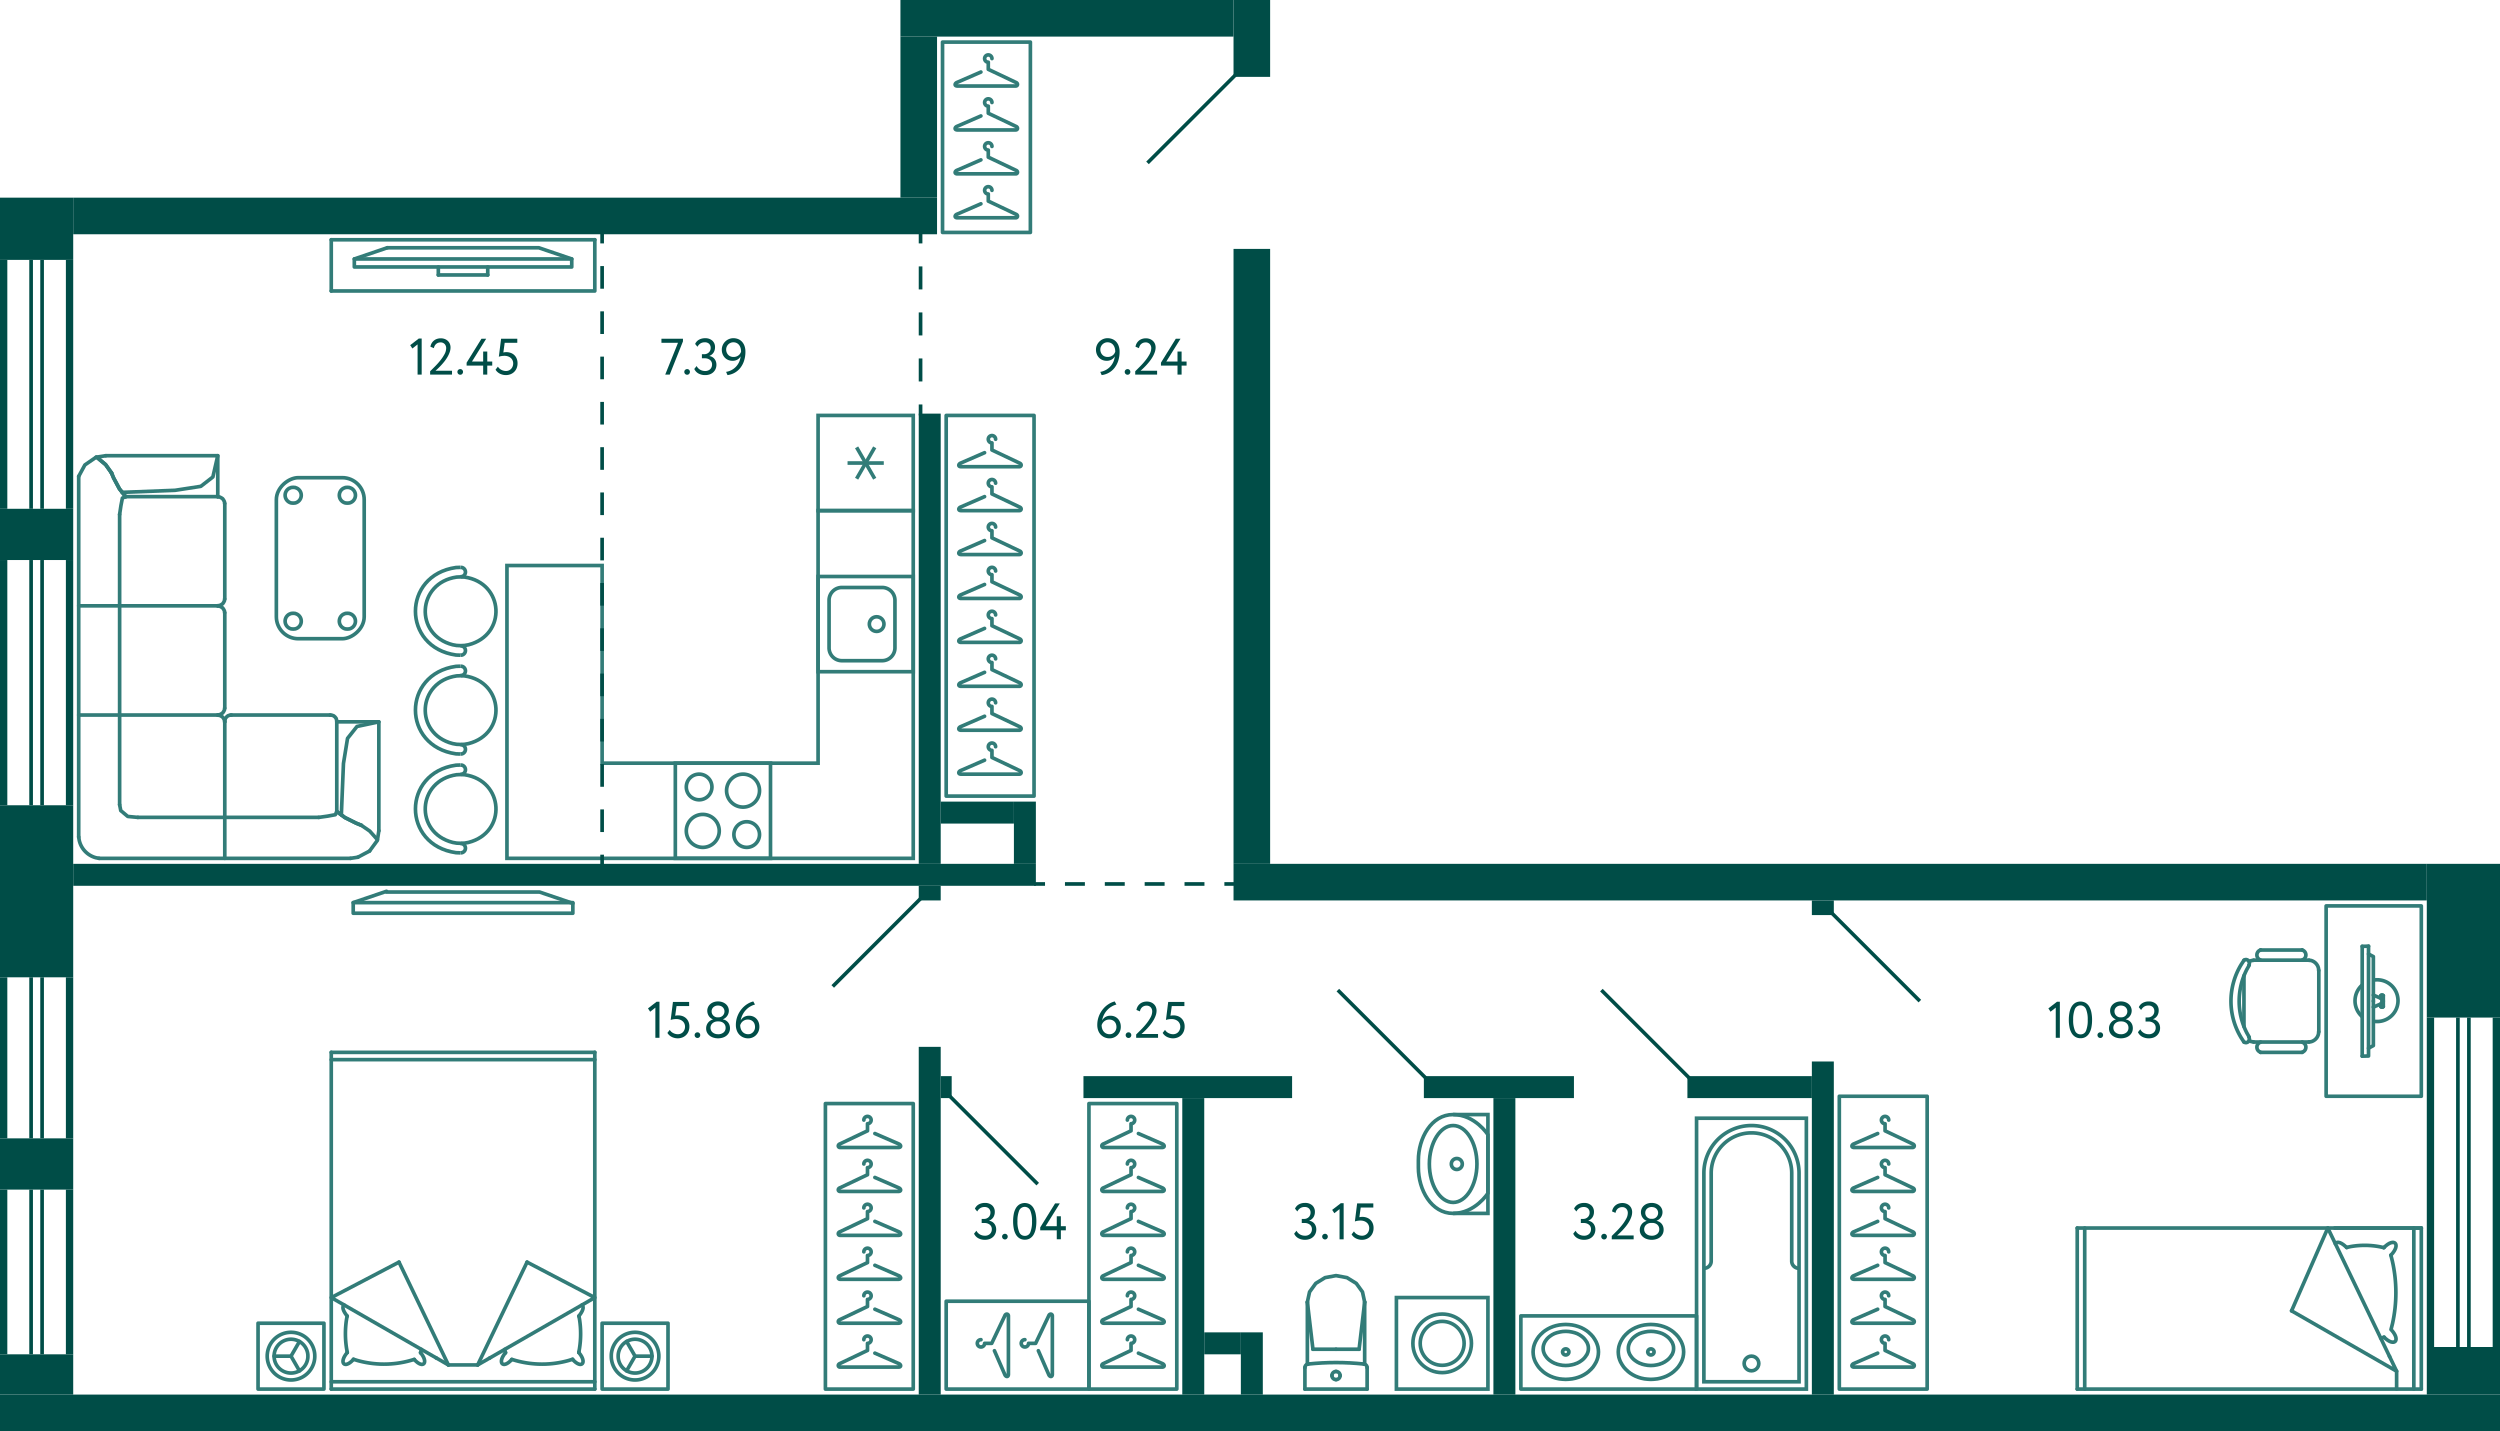 <svg xmlns="http://www.w3.org/2000/svg" width="683" height="391" viewBox="0 0 683 391">
  <title>C-9_2fl_1</title>
  <g id="Слой_2" data-name="Слой 2">
    <g id="C-9_2fl_1">
      <g id="m">
        <g>
          <polyline points="156.5 249.5 96.5 249.5 96.5 246.591 156.5 246.591 156.5 249.5" fill="none" stroke="#327c78" stroke-linecap="round" stroke-linejoin="round"/>
          <line x1="105.591" y1="243.5" x2="96.5" y2="246.591" fill="none" stroke="#327c78" stroke-linecap="round" stroke-linejoin="round"/>
          <polyline points="105.591 243.704 147.409 243.704 156.5 246.795" fill="none" stroke="#327c78" stroke-linecap="round" stroke-linejoin="round"/>
        </g>
        <g>
          <g>
            <rect x="70.5" y="361.5" width="18" height="18" fill="none" stroke="#327c78" stroke-linecap="round" stroke-linejoin="round"/>
            <g>
              <path d="M73,370.5l.013-.468.054-.455a6.5,6.5,0,0,1,12.92.455L86,370.5l-.013.468a6.5,6.5,0,0,1-12.92.455l-.054-.455Z" fill="none" stroke="#327c78" stroke-linecap="round" stroke-linejoin="round"/>
              <path d="M74.882,370.5l.013-.388.054-.388a4.619,4.619,0,0,1,9.156.388l.013.388-.013.388a4.619,4.619,0,0,1-9.156.388l-.054-.388Z" fill="none" stroke="#327c78" stroke-linecap="round" stroke-linejoin="round"/>
              <line x1="79.5" y1="370.5" x2="81.822" y2="374.527" fill="none" stroke="#327c78" stroke-linecap="round" stroke-linejoin="round"/>
              <polyline points="74.882 370.5 79.5 370.5 81.822 366.486" fill="none" stroke="#327c78" stroke-linecap="round" stroke-linejoin="round"/>
            </g>
          </g>
          <g>
            <rect x="164.5" y="361.5" width="18" height="18" fill="none" stroke="#327c78" stroke-linecap="round" stroke-linejoin="round" transform="translate(347 741) rotate(-180)"/>
            <g>
              <path d="M180,370.5l-.013-.468-.054-.455a6.5,6.5,0,0,0-12.92.455L167,370.5l.013.468a6.5,6.5,0,0,0,12.92.455l.054-.455Z" fill="none" stroke="#327c78" stroke-linecap="round" stroke-linejoin="round"/>
              <path d="M178.118,370.5l-.013-.388-.054-.388a4.619,4.619,0,0,0-9.156.388l-.013.388.013.388a4.619,4.619,0,0,0,9.156.388l.054-.388Z" fill="none" stroke="#327c78" stroke-linecap="round" stroke-linejoin="round"/>
              <line x1="173.5" y1="370.5" x2="171.178" y2="374.527" fill="none" stroke="#327c78" stroke-linecap="round" stroke-linejoin="round"/>
              <polyline points="178.118 370.5 173.5 370.5 171.178 366.486" fill="none" stroke="#327c78" stroke-linecap="round" stroke-linejoin="round"/>
            </g>
          </g>
          <g>
            <line x1="90.5" y1="379.5" x2="90.5" y2="287.5" fill="none" stroke="#327c78" stroke-linecap="round" stroke-linejoin="round"/>
            <polyline points="109.006 344.811 90.5 354.5 122.5 372.9" fill="none" stroke="#327c78" stroke-linecap="round" stroke-linejoin="round"/>
            <path d="M94.837,359.538l-.176.977a26.013,26.013,0,0,0,.03,7.937l.175.977" fill="none" stroke="#327c78" stroke-linecap="round" stroke-linejoin="round"/>
            <path d="M94,356.522l-.088.067c-.723.8.484,2.391.923,2.949l.029.051" fill="none" stroke="#327c78" stroke-linecap="round" stroke-linejoin="round"/>
            <line x1="109.006" y1="344.811" x2="122.5" y2="372.9" fill="none" stroke="#327c78" stroke-linecap="round" stroke-linejoin="round"/>
            <line x1="162.5" y1="287.5" x2="162.5" y2="379.5" fill="none" stroke="#327c78" stroke-linecap="round" stroke-linejoin="round"/>
            <path d="M139.819,371.383l1.084.321a26.907,26.907,0,0,0,14.447-.017l1.084-.337" fill="none" stroke="#327c78" stroke-linecap="round" stroke-linejoin="round"/>
            <polyline points="143.995 344.811 162.5 354.5 130.5 372.9" fill="none" stroke="#327c78" stroke-linecap="round" stroke-linejoin="round"/>
            <line x1="162.5" y1="379.5" x2="90.5" y2="379.5" fill="none" stroke="#327c78" stroke-linecap="round" stroke-linejoin="round"/>
            <line x1="162.5" y1="377.5" x2="90.5" y2="377.5" fill="none" stroke="#327c78" stroke-linecap="round" stroke-linejoin="round"/>
            <path d="M96.566,371.35l1.084.337a26.907,26.907,0,0,0,14.447.017l1.084-.32" fill="none" stroke="#327c78" stroke-linecap="round" stroke-linejoin="round"/>
            <line x1="133.797" y1="371.013" x2="133.782" y2="371.013" fill="none" stroke="#327c78" stroke-linecap="round" stroke-linejoin="round"/>
            <line x1="119.203" y1="371.013" x2="119.189" y2="371.013" fill="none" stroke="#327c78" stroke-linecap="round" stroke-linejoin="round"/>
            <line x1="130.5" y1="372.9" x2="122.5" y2="372.9" fill="none" stroke="#327c78" stroke-linecap="round" stroke-linejoin="round"/>
            <line x1="114.925" y1="369.614" x2="115.101" y2="368.654" fill="none" stroke="#327c78" stroke-linecap="round" stroke-linejoin="round"/>
            <line x1="137.899" y1="368.654" x2="138.075" y2="369.614" fill="none" stroke="#327c78" stroke-linecap="round" stroke-linejoin="round"/>
            <line x1="143.994" y1="344.811" x2="130.5" y2="372.9" fill="none" stroke="#327c78" stroke-linecap="round" stroke-linejoin="round"/>
            <path d="M139.819,371.417l-.044.051c-2.412,2.646-3.963.817-1.656-1.921l.029-.034" fill="none" stroke="#327c78" stroke-linecap="round" stroke-linejoin="round"/>
            <path d="M113.181,371.417l.044.051c2.412,2.646,3.963.817,1.656-1.921l-.015-.034" fill="none" stroke="#327c78" stroke-linecap="round" stroke-linejoin="round"/>
            <line x1="158.148" y1="369.429" x2="158.148" y2="369.513" fill="none" stroke="#327c78" stroke-linecap="round" stroke-linejoin="round"/>
            <path d="M159,356.522l.088.067c.723.8-.484,2.391-.923,2.949l-.015.051" fill="none" stroke="#327c78" stroke-linecap="round" stroke-linejoin="round"/>
            <path d="M158.134,369.429l.176-.977a26.013,26.013,0,0,0,.029-7.937l-.176-.977" fill="none" stroke="#327c78" stroke-linecap="round" stroke-linejoin="round"/>
            <path d="M156.434,371.367l.073.1c2.412,2.646,3.963.817,1.656-1.921l-.015-.034" fill="none" stroke="#327c78" stroke-linecap="round" stroke-linejoin="round"/>
            <line x1="90.5" y1="287.5" x2="162.5" y2="287.5" fill="none" stroke="#327c78" stroke-linecap="round" stroke-linejoin="round"/>
            <line x1="90.5" y1="289.5" x2="162.5" y2="289.5" fill="none" stroke="#327c78" stroke-linecap="round" stroke-linejoin="round"/>
            <line x1="94.866" y1="369.429" x2="94.866" y2="369.513" fill="none" stroke="#327c78" stroke-linecap="round" stroke-linejoin="round"/>
            <path d="M96.566,371.367l-.073.1c-2.412,2.646-3.963.817-1.656-1.921l.029-.034" fill="none" stroke="#327c78" stroke-linecap="round" stroke-linejoin="round"/>
          </g>
        </g>
        <g>
          <rect x="297.5" y="301.5" width="24" height="78" fill="none" stroke="#327c78" stroke-linecap="round" stroke-linejoin="round"/>
          <path d="M311.021,369.681,317.5,372.5c.657.235.817.969,0,1h-16c-.577,0-.7-.757,0-1l7.5-3.562V367a1,1,0,1,0-1-1" fill="none" stroke="#327c78" stroke-linecap="round" stroke-linejoin="round"/>
          <path d="M311.021,357.681,317.5,360.5c.657.235.817.969,0,1h-16c-.577,0-.7-.757,0-1l7.5-3.562V355a1,1,0,1,0-1-1" fill="none" stroke="#327c78" stroke-linecap="round" stroke-linejoin="round"/>
          <path d="M311.021,345.681,317.5,348.5c.657.235.817.969,0,1h-16c-.577,0-.7-.757,0-1l7.5-3.562V343a1,1,0,1,0-1-1" fill="none" stroke="#327c78" stroke-linecap="round" stroke-linejoin="round"/>
          <path d="M311.021,333.681,317.5,336.5c.657.235.817.969,0,1h-16c-.577,0-.7-.757,0-1l7.5-3.562V331a1,1,0,1,0-1-1" fill="none" stroke="#327c78" stroke-linecap="round" stroke-linejoin="round"/>
          <path d="M311.021,321.681,317.5,324.5c.657.235.817.969,0,1h-16c-.577,0-.7-.757,0-1l7.5-3.562V319a1,1,0,1,0-1-1" fill="none" stroke="#327c78" stroke-linecap="round" stroke-linejoin="round"/>
          <path d="M311.021,309.681,317.5,312.5c.657.235.817.969,0,1h-16c-.577,0-.7-.757,0-1l7.5-3.562V307a1,1,0,1,0-1-1" fill="none" stroke="#327c78" stroke-linecap="round" stroke-linejoin="round"/>
        </g>
        <g>
          <rect x="225.5" y="301.5" width="24" height="78" fill="none" stroke="#327c78" stroke-linecap="round" stroke-linejoin="round"/>
          <path d="M239.021,369.681,245.5,372.5c.657.235.817.969,0,1h-16c-.577,0-.7-.757,0-1l7.5-3.562V367a1,1,0,1,0-1-1" fill="none" stroke="#327c78" stroke-linecap="round" stroke-linejoin="round"/>
          <path d="M239.021,357.681,245.5,360.5c.657.235.817.969,0,1h-16c-.577,0-.7-.757,0-1l7.5-3.562V355a1,1,0,1,0-1-1" fill="none" stroke="#327c78" stroke-linecap="round" stroke-linejoin="round"/>
          <path d="M239.021,345.681,245.5,348.5c.657.235.817.969,0,1h-16c-.577,0-.7-.757,0-1l7.5-3.562V343a1,1,0,1,0-1-1" fill="none" stroke="#327c78" stroke-linecap="round" stroke-linejoin="round"/>
          <path d="M239.021,333.681,245.5,336.5c.657.235.817.969,0,1h-16c-.577,0-.7-.757,0-1l7.5-3.562V331a1,1,0,1,0-1-1" fill="none" stroke="#327c78" stroke-linecap="round" stroke-linejoin="round"/>
          <path d="M239.021,321.681,245.5,324.5c.657.235.817.969,0,1h-16c-.577,0-.7-.757,0-1l7.5-3.562V319a1,1,0,1,0-1-1" fill="none" stroke="#327c78" stroke-linecap="round" stroke-linejoin="round"/>
          <path d="M239.021,309.681,245.5,312.5c.657.235.817.969,0,1h-16c-.577,0-.7-.757,0-1l7.5-3.562V307a1,1,0,1,0-1-1" fill="none" stroke="#327c78" stroke-linecap="round" stroke-linejoin="round"/>
        </g>
        <g>
          <rect x="258.5" y="355.5" width="39" height="24" fill="none" stroke="#327c78" stroke-linecap="round" stroke-linejoin="round"/>
          <path d="M283.681,369.021,286.5,375.5c.235.657.969.817,1,0v-16c0-.577-.757-.7-1,0l-3.562,7.5H281a1,1,0,1,1-1-1" fill="none" stroke="#327c78" stroke-linecap="round" stroke-linejoin="round"/>
          <path d="M271.681,369.021,274.5,375.5c.235.657.969.817,1,0v-16c0-.577-.757-.7-1,0l-3.562,7.5H269a1,1,0,1,1-1-1" fill="none" stroke="#327c78" stroke-linecap="round" stroke-linejoin="round"/>
        </g>
        <g>
          <rect x="502.5" y="299.5" width="24" height="80" fill="none" stroke="#327c78" stroke-linecap="round" stroke-linejoin="round"/>
          <path d="M512.979,369.681,506.5,372.5c-.657.235-.817.969,0,1h16c.577,0,.7-.757,0-1l-7.5-3.562V367a1,1,0,1,1,1-1" fill="none" stroke="#327c78" stroke-linecap="round" stroke-linejoin="round"/>
          <path d="M512.979,357.681,506.5,360.5c-.657.235-.817.969,0,1h16c.577,0,.7-.757,0-1l-7.5-3.562V355a1,1,0,1,1,1-1" fill="none" stroke="#327c78" stroke-linecap="round" stroke-linejoin="round"/>
          <path d="M512.979,345.681,506.5,348.5c-.657.235-.817.969,0,1h16c.577,0,.7-.757,0-1l-7.5-3.562V343a1,1,0,1,1,1-1" fill="none" stroke="#327c78" stroke-linecap="round" stroke-linejoin="round"/>
          <path d="M512.979,333.681,506.5,336.5c-.657.235-.817.969,0,1h16c.577,0,.7-.757,0-1l-7.5-3.562V331a1,1,0,1,1,1-1" fill="none" stroke="#327c78" stroke-linecap="round" stroke-linejoin="round"/>
          <path d="M512.979,321.681,506.5,324.5c-.657.235-.817.969,0,1h16c.577,0,.7-.757,0-1l-7.5-3.562V319a1,1,0,1,1,1-1" fill="none" stroke="#327c78" stroke-linecap="round" stroke-linejoin="round"/>
          <path d="M512.979,309.681,506.5,312.5c-.657.235-.817.969,0,1h16c.577,0,.7-.757,0-1l-7.5-3.562V307a1,1,0,1,1,1-1" fill="none" stroke="#327c78" stroke-linecap="round" stroke-linejoin="round"/>
        </g>
        <g>
          <rect x="258.5" y="113.5" width="24" height="104" fill="none" stroke="#327c78" stroke-linecap="round" stroke-linejoin="round"/>
          <path d="M268.979,207.681,262.5,210.5c-.657.235-.817.969,0,1h16c.577,0,.7-.757,0-1l-7.5-3.562V205a1,1,0,1,1,1-1" fill="none" stroke="#327c78" stroke-linecap="round" stroke-linejoin="round"/>
          <path d="M268.979,195.681,262.5,198.5c-.657.235-.817.969,0,1h16c.577,0,.7-.757,0-1l-7.5-3.562V193a1,1,0,1,1,1-1" fill="none" stroke="#327c78" stroke-linecap="round" stroke-linejoin="round"/>
          <path d="M268.979,183.681,262.5,186.5c-.657.235-.817.969,0,1h16c.577,0,.7-.757,0-1l-7.5-3.562V181a1,1,0,1,1,1-1" fill="none" stroke="#327c78" stroke-linecap="round" stroke-linejoin="round"/>
          <path d="M268.979,171.681,262.5,174.5c-.657.235-.817.969,0,1h16c.577,0,.7-.757,0-1l-7.5-3.562V169a1,1,0,1,1,1-1" fill="none" stroke="#327c78" stroke-linecap="round" stroke-linejoin="round"/>
          <path d="M268.979,159.681,262.5,162.5c-.657.235-.817.969,0,1h16c.577,0,.7-.757,0-1l-7.5-3.562V157a1,1,0,1,1,1-1" fill="none" stroke="#327c78" stroke-linecap="round" stroke-linejoin="round"/>
          <path d="M268.979,147.681,262.5,150.5c-.657.235-.817.969,0,1h16c.577,0,.7-.757,0-1l-7.5-3.562V145a1,1,0,1,1,1-1" fill="none" stroke="#327c78" stroke-linecap="round" stroke-linejoin="round"/>
          <path d="M268.979,135.681,262.5,138.5c-.657.235-.817.969,0,1h16c.577,0,.7-.757,0-1l-7.5-3.562V133a1,1,0,1,1,1-1" fill="none" stroke="#327c78" stroke-linecap="round" stroke-linejoin="round"/>
          <path d="M268.979,123.681,262.5,126.5c-.657.235-.817.969,0,1h16c.577,0,.7-.757,0-1l-7.5-3.562V121a1,1,0,1,1,1-1" fill="none" stroke="#327c78" stroke-linecap="round" stroke-linejoin="round"/>
        </g>
        <g>
          <g>
            <polyline points="635.5 247.5 635.5 299.5 661.5 299.5 661.5 247.5 635.5 247.5" fill="none" stroke="#327c78" stroke-linecap="round" stroke-linejoin="round"/>
            <g>
              <line x1="645.354" y1="258.544" x2="645.354" y2="288.543" fill="none" stroke="#327c78" stroke-linecap="round" stroke-linejoin="round"/>
              <polyline points="650.772 275.136 650.981 275.136 651.12 274.993" fill="none" stroke="#327c78" stroke-linecap="round" stroke-linejoin="round"/>
              <polyline points="650.772 275.136 650.563 275.136 650.424 274.993" fill="none" stroke="#327c78" stroke-linecap="round" stroke-linejoin="round"/>
              <polyline points="651.12 273.501 651.12 274.993 650.424 274.993 650.424 274.283" fill="none" stroke="#327c78" stroke-linecap="round" stroke-linejoin="round"/>
              <polyline points="650.772 273.501 650.772 274.14 648.403 275.136" fill="none" stroke="#327c78" stroke-linecap="round" stroke-linejoin="round"/>
              <polyline points="650.772 271.864 650.981 271.864 651.12 272.007" fill="none" stroke="#327c78" stroke-linecap="round" stroke-linejoin="round"/>
              <polyline points="650.772 271.864 650.563 271.864 650.424 272.007" fill="none" stroke="#327c78" stroke-linecap="round" stroke-linejoin="round"/>
              <polyline points="651.12 273.499 651.12 272.007 650.424 272.007 650.424 272.717" fill="none" stroke="#327c78" stroke-linecap="round" stroke-linejoin="round"/>
              <polyline points="650.772 273.499 650.772 272.86 648.403 271.864" fill="none" stroke="#327c78" stroke-linecap="round" stroke-linejoin="round"/>
              <polyline points="648.403 273.499 648.403 285.655 647.082 286.366" fill="none" stroke="#327c78" stroke-linecap="round" stroke-linejoin="round"/>
              <polyline points="648.403 273.499 648.403 261.344 647.082 260.633" fill="none" stroke="#327c78" stroke-linecap="round" stroke-linejoin="round"/>
              <line x1="645.355" y1="258.543" x2="647.082" y2="258.5" fill="none" stroke="#327c78" stroke-linecap="round" stroke-linejoin="round"/>
              <polyline points="645.355 288.541 647.082 288.499 647.082 258.5" fill="none" stroke="#327c78" stroke-linecap="round" stroke-linejoin="round"/>
            </g>
            <path d="M648.452,267.768a5.612,5.612,0,0,1,.985-.087,5.7,5.7,0,0,1,0,11.4,5.6,5.6,0,0,1-.992-.088" fill="none" stroke="#327c78" stroke-linejoin="round"/>
            <path d="M645.41,277.8a5.743,5.743,0,0,1-.009-8.731" fill="none" stroke="#327c78" stroke-linejoin="round"/>
          </g>
          <g>
            <path d="M614.47,263.719l-.671,1.2a19,19,0,0,0,0,17.2l.671,1.2" fill="none" stroke="#327c78" stroke-linecap="round" stroke-linejoin="round"/>
            <line x1="613.049" y1="266.572" x2="613.049" y2="280.428" fill="none" stroke="#327c78" stroke-linecap="round" stroke-linejoin="round"/>
            <path d="M613.049,262.354l-.75,1.158a19.3,19.3,0,0,0,0,20.018l.75,1.158" fill="none" stroke="#327c78" stroke-linecap="round" stroke-linejoin="round"/>
            <line x1="633.5" y1="281.875" x2="633.5" y2="265.125" fill="none" stroke="#327c78" stroke-linecap="round" stroke-linejoin="round"/>
            <polyline points="614.47 284.315 615.062 284.564 615.694 284.646" fill="none" stroke="#327c78" stroke-linecap="round" stroke-linejoin="round"/>
            <polyline points="613.049 284.646 613.325 284.812 613.641 284.853 613.957 284.77 614.233 284.605 614.431 284.315 614.549 283.984 614.51 283.654 614.391 283.323" fill="none" stroke="#327c78" stroke-linecap="round" stroke-linejoin="round"/>
            <line x1="628.92" y1="287.5" x2="617.589" y2="287.5" fill="none" stroke="#327c78" stroke-linecap="round" stroke-linejoin="round"/>
            <path d="M628.96,287.5l.355-.207a1.433,1.433,0,0,0,0-2.4l-.355-.206" fill="none" stroke="#327c78" stroke-linecap="round" stroke-linejoin="round"/>
            <path d="M630.815,284.646l.514-.041a2.835,2.835,0,0,0,2.092-2.192l.04-.538" fill="none" stroke="#327c78" stroke-linecap="round" stroke-linejoin="round"/>
            <line x1="615.694" y1="284.688" x2="630.815" y2="284.688" fill="none" stroke="#327c78" stroke-linecap="round" stroke-linejoin="round"/>
            <path d="M617.589,284.688l-.355.206a1.433,1.433,0,0,0,0,2.4l.355.207" fill="none" stroke="#327c78" stroke-linecap="round" stroke-linejoin="round"/>
            <line x1="628.92" y1="259.541" x2="617.589" y2="259.541" fill="none" stroke="#327c78" stroke-linecap="round" stroke-linejoin="round"/>
            <polyline points="614.391 263.677 614.51 263.346 614.549 263.016 614.431 262.685 614.233 262.395 613.957 262.23 613.641 262.147 613.325 262.188 613.049 262.354" fill="none" stroke="#327c78" stroke-linecap="round" stroke-linejoin="round"/>
            <polyline points="615.694 262.354 615.062 262.437 614.47 262.685" fill="none" stroke="#327c78" stroke-linecap="round" stroke-linejoin="round"/>
            <path d="M633.461,265.125l-.04-.538a2.835,2.835,0,0,0-2.092-2.192l-.514-.041" fill="none" stroke="#327c78" stroke-linecap="round" stroke-linejoin="round"/>
            <line x1="630.815" y1="262.312" x2="615.694" y2="262.312" fill="none" stroke="#327c78" stroke-linecap="round" stroke-linejoin="round"/>
            <path d="M628.96,262.312l.355-.206a1.433,1.433,0,0,0,0-2.4l-.355-.207" fill="none" stroke="#327c78" stroke-linecap="round" stroke-linejoin="round"/>
            <path d="M617.589,259.5l-.355.207a1.433,1.433,0,0,0,0,2.4l.355.206" fill="none" stroke="#327c78" stroke-linecap="round" stroke-linejoin="round"/>
          </g>
        </g>
        <g>
          <path d="M653.19,342.914l.086-.09c2.722-2.9.842-4.854-1.946-2.023l-.034.036" fill="none" stroke="#327c78" stroke-linecap="round" stroke-linejoin="round"/>
          <line x1="661.5" y1="335.5" x2="661.5" y2="379.5" fill="none" stroke="#327c78" stroke-linecap="round" stroke-linejoin="round"/>
          <line x1="659.457" y1="335.5" x2="659.457" y2="379.5" fill="none" stroke="#327c78" stroke-linecap="round" stroke-linejoin="round"/>
          <polyline points="635.957 335.5 654.756 374.611 626.057 358.118" fill="none" stroke="#327c78" stroke-linecap="round" stroke-linejoin="round"/>
          <line x1="567.5" y1="379.5" x2="567.5" y2="335.5" fill="none" stroke="#327c78" stroke-linecap="round" stroke-linejoin="round"/>
          <line x1="569.543" y1="379.5" x2="569.543" y2="335.5" fill="none" stroke="#327c78" stroke-linecap="round" stroke-linejoin="round"/>
          <polyline points="637.833 379.5 661.5 379.5 567.5 379.5" fill="none" stroke="#327c78" stroke-linecap="round" stroke-linejoin="round"/>
          <line x1="654.756" y1="374.611" x2="654.756" y2="379.5" fill="none" stroke="#327c78" stroke-linecap="round" stroke-linejoin="round"/>
          <line x1="652.811" y1="370.582" x2="652.828" y2="370.582" fill="none" stroke="#327c78" stroke-linecap="round" stroke-linejoin="round"/>
          <line x1="661.5" y1="335.5" x2="637.833" y2="335.5" fill="none" stroke="#327c78" stroke-linecap="round" stroke-linejoin="round"/>
          <path d="M653.19,342.914l.413,1.665a39.178,39.178,0,0,1,.034,17l-.413,1.648.052.053c2.678,2.869.913,4.878-1.946,2.042l-.034-.036" fill="none" stroke="#327c78" stroke-linecap="round" stroke-linejoin="round"/>
          <line x1="567.5" y1="335.5" x2="661.5" y2="335.5" fill="none" stroke="#327c78" stroke-linecap="round" stroke-linejoin="round"/>
          <line x1="651.382" y1="365.353" x2="650.401" y2="365.567" fill="none" stroke="#327c78" stroke-linecap="round" stroke-linejoin="round"/>
          <line x1="651.193" y1="340.837" x2="651.296" y2="340.837" fill="none" stroke="#327c78" stroke-linecap="round" stroke-linejoin="round"/>
          <path d="M638.005,339.78l.069-.107c.914-.844,2.382.557,3.03,1.128l.035.036" fill="none" stroke="#327c78" stroke-linecap="round" stroke-linejoin="round"/>
          <path d="M641.087,340.8l1-.215a22.26,22.26,0,0,1,8.109.036l1,.215" fill="none" stroke="#327c78" stroke-linecap="round" stroke-linejoin="round"/>
          <line x1="626.057" y1="358.118" x2="635.956" y2="335.5" fill="none" stroke="#327c78" stroke-linecap="round" stroke-linejoin="round"/>
        </g>
        <g>
          <polyline points="100.961 232.506 103.099 229.601 103.5 226.956" fill="none" stroke="#327c78" stroke-linecap="round" stroke-linejoin="round"/>
          <line x1="97.754" y1="234.197" x2="100.961" y2="232.506" fill="none" stroke="#327c78" stroke-linecap="round" stroke-linejoin="round"/>
          <polyline points="98.734 225.482 101.006 227.042 103.099 229.384" fill="none" stroke="#327c78" stroke-linecap="round" stroke-linejoin="round"/>
          <polyline points="92.008 221.709 91.608 222.577 89.514 222.967 87.064 223.314" fill="none" stroke="#327c78" stroke-linecap="round" stroke-linejoin="round"/>
          <polyline points="92.008 221.709 94.235 223.357 97.264 224.874 98.734 225.482" fill="none" stroke="#327c78" stroke-linecap="round" stroke-linejoin="round"/>
          <polyline points="92.008 221.709 94.235 223.357 97.264 224.874 98.734 225.482" fill="none" stroke="#327c78" stroke-linecap="round" stroke-linejoin="round"/>
          <line x1="95.75" y1="234.5" x2="97.754" y2="234.196" fill="none" stroke="#327c78" stroke-linecap="round" stroke-linejoin="round"/>
          <polyline points="92.008 197.212 91.964 196.735 91.83 196.258 91.518 195.868 91.162 195.564 90.672 195.391 90.182 195.347" fill="none" stroke="#327c78" stroke-linecap="round" stroke-linejoin="round"/>
          <polyline points="92.008 197.212 103.5 197.212 103.5 226.955" fill="none" stroke="#327c78" stroke-linecap="round" stroke-linejoin="round"/>
          <polyline points="103.5 197.212 97.531 198.469 94.948 201.721 93.835 208.572 93.478 217.2 93.256 222.62" fill="none" stroke="#327c78" stroke-linecap="round" stroke-linejoin="round"/>
          <polyline points="92.008 197.212 92.008 221.709 92.008 197.515" fill="none" stroke="#327c78" stroke-linecap="round" stroke-linejoin="round"/>
          <path d="M21.5,228.646l.134.868a6.346,6.346,0,0,0,4.543,4.812l.891.174" fill="none" stroke="#327c78" stroke-linecap="round" stroke-linejoin="round"/>
          <polyline points="32.68 219.845 32.992 221.449 34.907 223.053 37.668 223.313" fill="none" stroke="#327c78" stroke-linecap="round" stroke-linejoin="round"/>
          <polyline points="63.235 195.347 62.745 195.391 62.255 195.564 61.899 195.868 61.587 196.258 61.453 196.735 61.409 197.212" fill="none" stroke="#327c78" stroke-linecap="round" stroke-linejoin="round"/>
          <polyline points="59.493 195.304 59.983 195.261 60.429 195.044 60.83 194.783 61.097 194.393 61.32 193.96 61.364 193.483" fill="none" stroke="#327c78" stroke-linecap="round" stroke-linejoin="round"/>
          <polyline points="61.364 197.212 61.32 196.735 61.097 196.301 60.83 195.911 60.429 195.651 59.983 195.434 59.494 195.391" fill="none" stroke="#327c78" stroke-linecap="round" stroke-linejoin="round"/>
          <polyline points="61.364 167.381 61.32 166.904 61.097 166.471 60.83 166.081 60.429 165.82 59.983 165.604 59.494 165.56" fill="none" stroke="#327c78" stroke-linecap="round" stroke-linejoin="round"/>
          <line x1="61.409" y1="193.483" x2="61.409" y2="167.381" fill="none" stroke="#327c78" stroke-linecap="round" stroke-linejoin="round"/>
          <line x1="59.493" y1="195.347" x2="21.5" y2="195.347" fill="none" stroke="#327c78" stroke-linecap="round" stroke-linejoin="round"/>
          <line x1="61.409" y1="197.212" x2="61.409" y2="234.5" fill="none" stroke="#327c78" stroke-linecap="round" stroke-linejoin="round"/>
          <line x1="32.68" y1="195.347" x2="32.68" y2="219.845" fill="none" stroke="#327c78" stroke-linecap="round" stroke-linejoin="round"/>
          <line x1="63.057" y1="195.347" x2="90.227" y2="195.347" fill="none" stroke="#327c78" stroke-linecap="round" stroke-linejoin="round"/>
          <line x1="37.668" y1="223.313" x2="87.064" y2="223.313" fill="none" stroke="#327c78" stroke-linecap="round" stroke-linejoin="round"/>
          <line x1="27.068" y1="234.5" x2="95.75" y2="234.5" fill="none" stroke="#327c78" stroke-linecap="round" stroke-linejoin="round"/>
          <line x1="59.494" y1="135.687" x2="59.494" y2="124.5" fill="none" stroke="#327c78" stroke-linecap="round" stroke-linejoin="round"/>
          <line x1="61.409" y1="163.652" x2="61.409" y2="137.551" fill="none" stroke="#327c78" stroke-linecap="round" stroke-linejoin="round"/>
          <polyline points="34.328 135.687 32.635 133.562 31.032 130.57 30.453 129.183" fill="none" stroke="#327c78" stroke-linecap="round" stroke-linejoin="round"/>
          <polyline points="34.328 135.687 32.635 133.562 31.032 130.57 30.453 129.183" fill="none" stroke="#327c78" stroke-linecap="round" stroke-linejoin="round"/>
          <polyline points="21.5 130.137 23.193 127.015 26.221 124.934" fill="none" stroke="#327c78" stroke-linecap="round" stroke-linejoin="round"/>
          <polyline points="30.453 129.183 28.849 126.928 26.4 124.89" fill="none" stroke="#327c78" stroke-linecap="round" stroke-linejoin="round"/>
          <polyline points="30.453 129.183 28.849 126.928 26.4 124.89 28.894 124.5 26.221 124.934" fill="none" stroke="#327c78" stroke-linecap="round" stroke-linejoin="round"/>
          <polyline points="34.328 135.687 33.437 136.077 33.036 138.158 32.68 140.543" fill="none" stroke="#327c78" stroke-linecap="round" stroke-linejoin="round"/>
          <polyline points="28.894 124.5 59.494 124.5 58.157 130.31 54.861 132.868 47.824 133.952 33.348 134.516" fill="none" stroke="#327c78" stroke-linecap="round" stroke-linejoin="round"/>
          <line x1="59.494" y1="135.687" x2="34.328" y2="135.687" fill="none" stroke="#327c78" stroke-linecap="round" stroke-linejoin="round"/>
          <line x1="21.5" y1="130.137" x2="21.5" y2="228.646" fill="none" stroke="#327c78" stroke-linecap="round" stroke-linejoin="round"/>
          <line x1="32.68" y1="195.347" x2="32.68" y2="140.543" fill="none" stroke="#327c78" stroke-linecap="round" stroke-linejoin="round"/>
          <polyline points="59.493 165.474 59.983 165.43 60.429 165.213 60.83 164.953 61.097 164.563 61.32 164.129 61.364 163.652" fill="none" stroke="#327c78" stroke-linecap="round" stroke-linejoin="round"/>
          <line x1="59.493" y1="165.517" x2="21.5" y2="165.517" fill="none" stroke="#327c78" stroke-linecap="round" stroke-linejoin="round"/>
          <polyline points="61.364 137.551 61.32 137.074 61.097 136.64 60.83 136.25 60.429 135.99 59.983 135.773 59.494 135.73" fill="none" stroke="#327c78" stroke-linecap="round" stroke-linejoin="round"/>
        </g>
        <g>
          <rect x="65.5" y="140.5" width="44" height="24" rx="6" fill="none" stroke="#327c78" stroke-linecap="round" stroke-linejoin="round" transform="translate(-65 240) rotate(-90)"/>
          <g>
            <path d="M80.1,167.543l.537.048.489.191a2.163,2.163,0,0,1-.489,4.031l-.537.048-.538-.048a2.163,2.163,0,0,1-.489-4.031l.489-.191Z" fill="none" stroke="#327c78" stroke-linecap="round" stroke-linejoin="round"/>
            <path d="M94.905,167.543l.538.047.489.192a2.164,2.164,0,0,1-.489,4.031l-.538.048-.537-.048a2.163,2.163,0,0,1-.489-4.031l.489-.192Z" fill="none" stroke="#327c78" stroke-linecap="round" stroke-linejoin="round"/>
            <path d="M80.1,133.139l.537.048.489.192a2.163,2.163,0,0,1-.489,4.031l-.537.047-.538-.047a2.164,2.164,0,0,1-.489-4.031l.489-.192Z" fill="none" stroke="#327c78" stroke-linecap="round" stroke-linejoin="round"/>
            <path d="M94.905,133.139l.538.048.489.192a2.163,2.163,0,0,1-.489,4.03l-.538.048-.537-.048a2.163,2.163,0,0,1-.489-4.03l.489-.192Z" fill="none" stroke="#327c78" stroke-linecap="round" stroke-linejoin="round"/>
          </g>
        </g>
        <g>
          <path d="M125.839,206l-1.27-.047c-14.759-2.088-14.759-21.819,0-23.906l1.27-.047" fill="none" stroke="#327c78" stroke-miterlimit="10"/>
          <path d="M125.839,203.391l-1.075-.047-1.075-.19c-10.59-2.692-9.754-16.953,1.075-18.5l1.075-.047,1.075.047c10.829,1.545,11.666,15.806,1.075,18.5l-1.075.19Z" fill="none" stroke="#327c78" stroke-miterlimit="10"/>
          <path d="M125.839,182l.391.047a1.282,1.282,0,0,1,0,2.467l-.391.047" fill="none" stroke="#327c78" stroke-miterlimit="10"/>
          <path d="M125.839,203.439l.391.047a1.282,1.282,0,0,1,0,2.466l-.391.048" fill="none" stroke="#327c78" stroke-miterlimit="10"/>
        </g>
        <g>
          <path d="M125.839,179l-1.27-.047c-14.759-2.088-14.759-21.819,0-23.906l1.27-.047" fill="none" stroke="#327c78" stroke-miterlimit="10"/>
          <path d="M125.839,176.391l-1.075-.047-1.075-.19c-10.59-2.692-9.754-16.953,1.075-18.5l1.075-.047,1.075.047c10.829,1.545,11.666,15.806,1.075,18.5l-1.075.19Z" fill="none" stroke="#327c78" stroke-miterlimit="10"/>
          <path d="M125.839,155l.391.047a1.282,1.282,0,0,1,0,2.467l-.391.047" fill="none" stroke="#327c78" stroke-miterlimit="10"/>
          <path d="M125.839,176.439l.391.047a1.282,1.282,0,0,1,0,2.466l-.391.048" fill="none" stroke="#327c78" stroke-miterlimit="10"/>
        </g>
        <g>
          <path d="M125.839,233l-1.27-.047c-14.759-2.088-14.759-21.819,0-23.906l1.27-.047" fill="none" stroke="#327c78" stroke-miterlimit="10"/>
          <path d="M125.839,230.391l-1.075-.047-1.075-.19c-10.59-2.692-9.754-16.953,1.075-18.5l1.075-.047,1.075.047c10.829,1.545,11.666,15.806,1.075,18.5l-1.075.19Z" fill="none" stroke="#327c78" stroke-miterlimit="10"/>
          <path d="M125.839,209l.391.047a1.282,1.282,0,0,1,0,2.467l-.391.047" fill="none" stroke="#327c78" stroke-miterlimit="10"/>
          <path d="M125.839,230.439l.391.047a1.282,1.282,0,0,1,0,2.466l-.391.048" fill="none" stroke="#327c78" stroke-miterlimit="10"/>
        </g>
        <g>
          <rect x="257.5" y="11.5" width="24" height="52" fill="none" stroke="#327c78" stroke-linecap="round" stroke-linejoin="round"/>
          <path d="M267.979,55.681,261.5,58.5c-.657.235-.817.969,0,1h16c.577,0,.7-.757,0-1L270,54.938V53a1,1,0,1,1,1-1" fill="none" stroke="#327c78" stroke-linecap="round" stroke-linejoin="round"/>
          <path d="M267.979,43.681,261.5,46.5c-.657.235-.817.969,0,1h16c.577,0,.7-.757,0-1L270,42.938V41a1,1,0,1,1,1-1" fill="none" stroke="#327c78" stroke-linecap="round" stroke-linejoin="round"/>
          <path d="M267.979,31.681,261.5,34.5c-.657.235-.817.969,0,1h16c.577,0,.7-.757,0-1L270,30.938V29a1,1,0,1,1,1-1" fill="none" stroke="#327c78" stroke-linecap="round" stroke-linejoin="round"/>
          <path d="M267.979,19.681,261.5,22.5c-.657.235-.817.969,0,1h16c.577,0,.7-.757,0-1L270,18.938V17a1,1,0,1,1,1-1" fill="none" stroke="#327c78" stroke-linecap="round" stroke-linejoin="round"/>
        </g>
        <g>
          <line x1="133.25" y1="72.938" x2="133.25" y2="75.125" fill="none" stroke="#327c78" stroke-linecap="round" stroke-linejoin="round"/>
          <line x1="105.8" y1="67.687" x2="96.8" y2="70.75" fill="none" stroke="#327c78" stroke-linecap="round" stroke-linejoin="round"/>
          <polyline points="105.8 67.687 147.2 67.687 156.2 70.75" fill="none" stroke="#327c78" stroke-linecap="round" stroke-linejoin="round"/>
          <polyline points="156.2 72.938 96.8 72.938 96.8 70.75 156.2 70.75 156.2 72.938" fill="none" stroke="#327c78" stroke-linecap="round" stroke-linejoin="round"/>
          <line x1="90.5" y1="65.5" x2="90.5" y2="79.5" fill="none" stroke="#327c78" stroke-linecap="round" stroke-linejoin="round"/>
          <polyline points="90.5 79.5 162.5 79.5 162.5 65.5" fill="none" stroke="#327c78" stroke-linecap="round" stroke-linejoin="round"/>
          <line x1="162.5" y1="65.5" x2="90.5" y2="65.5" fill="none" stroke="#327c78" stroke-linecap="round" stroke-linejoin="round"/>
          <line x1="133.25" y1="75.125" x2="119.75" y2="75.125" fill="none" stroke="#327c78" stroke-linecap="round" stroke-linejoin="round"/>
          <line x1="119.75" y1="72.938" x2="119.75" y2="75.125" fill="none" stroke="#327c78" stroke-linecap="round" stroke-linejoin="round"/>
        </g>
      </g>
      <g id="sant">
        <g>
          <polyline points="397 331.5 406.5 331.5 406.5 304.5 397 304.5" fill="none" stroke="#327c78" stroke-miterlimit="10"/>
          <path d="M387.5,317v2c0,6,3.5,12.5,9.5,12.5s9.5-5.5,9.5-5.5V310s-3.5-5.5-9.5-5.5S387.5,311,387.5,317Z" fill="none" stroke="#327c78" stroke-miterlimit="10"/>
          <path d="M397,308c3.252,0,6,4.579,6,10s-2.748,10-6,10-6-4.579-6-10,2.748-10,6-10m0-1c-3.866,0-7,4.925-7,11s3.134,11,7,11,7-4.925,7-11-3.134-11-7-11Z" fill="#327c78"/>
          <circle cx="398" cy="318" r="1.5" fill="none" stroke="#327c78" stroke-miterlimit="10"/>
        </g>
        <g>
          <line x1="365" y1="368.617" x2="358.697" y2="368.617" fill="none" stroke="#327c78" stroke-linecap="round" stroke-linejoin="round"/>
          <line x1="356.5" y1="379.5" x2="356.5" y2="373.635" fill="none" stroke="#327c78" stroke-linecap="round" stroke-linejoin="round"/>
          <polyline points="357.174 355.729 357.769 352.963 359.466 350.617 362.005 349.05 365 348.5 367.995 349.05 370.534 350.617 372.231 352.963 372.826 355.729" fill="none" stroke="#327c78" stroke-linecap="round" stroke-linejoin="round"/>
          <line x1="373.5" y1="379.5" x2="373.5" y2="373.635" fill="none" stroke="#327c78" stroke-linecap="round" stroke-linejoin="round"/>
          <polyline points="356.5 373.635 356.516 373.455 356.565 373.282 356.645 373.12 356.752 372.976 356.884 372.853 357.036 372.756 357.203 372.689 357.379 372.653" fill="none" stroke="#327c78" stroke-linecap="round" stroke-linejoin="round"/>
          <line x1="372.826" y1="372.698" x2="372.826" y2="355.729" fill="none" stroke="#327c78" stroke-linecap="round" stroke-linejoin="round"/>
          <polyline points="357.379 372.653 359.279 372.478 361.182 372.353 363.088 372.277 364.996 372.252 366.903 372.277 368.809 372.352 370.712 372.477 372.612 372.652" fill="none" stroke="#327c78" stroke-linecap="round" stroke-linejoin="round"/>
          <line x1="357.174" y1="355.75" x2="358.697" y2="368.617" fill="none" stroke="#327c78" stroke-linecap="round" stroke-linejoin="round"/>
          <line x1="372.826" y1="355.75" x2="371.303" y2="368.617" fill="none" stroke="#327c78" stroke-linecap="round" stroke-linejoin="round"/>
          <line x1="365" y1="368.617" x2="371.303" y2="368.617" fill="none" stroke="#327c78" stroke-linecap="round" stroke-linejoin="round"/>
          <line x1="357.174" y1="372.689" x2="357.174" y2="355.729" fill="none" stroke="#327c78" stroke-linecap="round" stroke-linejoin="round"/>
          <polyline points="372.612 372.652 372.79 372.687 372.958 372.753 373.112 372.85 373.245 372.972 373.354 373.117 373.434 373.28 373.483 373.454 373.5 373.635" fill="none" stroke="#327c78" stroke-linecap="round" stroke-linejoin="round"/>
          <line x1="356.5" y1="379.5" x2="373.5" y2="379.5" fill="none" stroke="#327c78" stroke-linecap="round" stroke-linejoin="round"/>
          <path d="M365,374.691a1.113,1.113,0,0,1,1.118,1.108" fill="none" stroke="#327c78" stroke-linecap="round" stroke-linejoin="round"/>
          <path d="M363.882,375.8A1.113,1.113,0,0,1,365,374.691" fill="none" stroke="#327c78" stroke-linecap="round" stroke-linejoin="round"/>
          <path d="M365,376.906a1.112,1.112,0,0,1-1.118-1.107" fill="none" stroke="#327c78" stroke-linecap="round" stroke-linejoin="round"/>
          <path d="M366.118,375.8A1.112,1.112,0,0,1,365,376.906" fill="none" stroke="#327c78" stroke-linecap="round" stroke-linejoin="round"/>
        </g>
        <g>
          <rect x="381.5" y="354.5" width="25" height="25" transform="translate(788 734) rotate(-180)" fill="none" stroke="#327c78" stroke-miterlimit="10"/>
          <circle cx="394" cy="367" r="8" fill="none" stroke="#327c78" stroke-miterlimit="10"/>
          <circle cx="394" cy="367" r="6" fill="none" stroke="#327c78" stroke-miterlimit="10"/>
        </g>
        <g>
          <circle cx="478.5" cy="372.5" r="2" fill="none" stroke="#327c78" stroke-miterlimit="10"/>
          <path d="M465.5,346.5a1.959,1.959,0,0,0,2-2v-24a11,11,0,0,1,11-11h0a11,11,0,0,1,11,11v24a1.959,1.959,0,0,0,2,2" fill="none" stroke="#327c78" stroke-miterlimit="10"/>
          <rect x="463.5" y="305.5" width="30" height="74" fill="none" stroke="#327c78" stroke-miterlimit="10"/>
          <path d="M478.5,307.5h0a13,13,0,0,1,13,13v57a0,0,0,0,1,0,0h-26a0,0,0,0,1,0,0v-57A13,13,0,0,1,478.5,307.5Z" fill="none" stroke="#327c78" stroke-miterlimit="10"/>
        </g>
        <g>
          <rect x="415.5" y="359.5" width="48" height="20" fill="none" stroke="#327c78" stroke-linecap="round" stroke-linejoin="round"/>
          <polyline points="436.049 372.13 435.651 372.83 435.206 373.483 434.667 374.089 434.082 374.626 434.082 374.649 433.45 375.139 432.748 375.582 432.022 375.956 431.249 376.259 430.406 376.516 429.516 376.702 428.65 376.795 427.76 376.842 426.871 376.795 426.004 376.702 425.115 376.516 424.272 376.259 424.295 376.259 423.523 375.956 422.797 375.582 422.094 375.139 421.462 374.649 421.462 374.626 420.877 374.089 420.338 373.483 419.893 372.83 419.495 372.13 419.495 372.153 419.214 371.477 419.004 370.8 418.887 370.077 418.84 369.354 418.887 368.631 419.004 367.907 419.214 367.231 419.495 366.554 419.893 365.855 420.338 365.201 420.877 364.595 421.462 364.058 421.462 364.035 422.094 363.545 422.797 363.102 423.522 362.729 424.295 362.425 424.272 362.425 425.115 362.169 426.004 361.982 426.871 361.889 427.76 361.842 428.65 361.889 429.516 361.982 430.406 362.169 431.249 362.425 432.022 362.729 432.747 363.102 433.45 363.545 434.082 364.035 434.082 364.058 434.667 364.595 435.206 365.201 435.651 365.855 436.049 366.554 436.33 367.231 436.541 367.907 436.658 368.631 436.704 369.354 436.658 370.077 436.541 370.8 436.33 371.477 436.049 372.153" fill="none" stroke="#327c78" stroke-linecap="round" stroke-linejoin="round"/>
          <polyline points="433.511 370.07 433.214 370.534 432.895 370.955 432.535 371.33 432.132 371.662 431.516 372.082 430.88 372.414 430.201 372.658 430.201 372.68 429.395 372.879 428.589 373.011 427.761 373.056 426.934 373.011 426.128 372.879 425.322 372.68 425.322 372.657 424.643 372.414 424.007 372.082 423.391 371.662 422.988 371.33 422.628 370.954 422.309 370.534 422.012 370.07 422.012 370.092 421.843 369.694 421.694 369.274 421.609 368.831 421.588 368.389 421.609 367.947 421.694 367.504 421.843 367.084 422.012 366.686 422.309 366.221 422.628 365.801 422.988 365.425 423.391 365.093 424.007 364.673 424.643 364.341 425.322 364.098 426.128 363.899 426.934 363.766 427.761 363.722 428.589 363.766 429.395 363.899 430.201 364.098 430.88 364.341 431.516 364.673 432.132 365.093 432.535 365.425 432.895 365.801 433.214 366.221 433.511 366.686 433.532 366.686 433.701 367.084 433.85 367.504 433.935 367.947 433.956 368.389 433.935 368.831 433.85 369.274 433.701 369.694 433.532 370.092" fill="none" stroke="#327c78" stroke-linecap="round" stroke-linejoin="round"/>
          <path d="M428.62,369.347l-.021.209-.086.188a.867.867,0,0,1-1.546-.084l-.065-.209v-.209a.869.869,0,0,1,1.611-.292l.086.188Z" fill="none" stroke="#327c78" stroke-linecap="round" stroke-linejoin="round"/>
          <polyline points="459.317 372.13 458.919 372.83 458.474 373.483 457.935 374.089 457.35 374.626 457.35 374.649 456.718 375.139 456.015 375.582 455.289 375.956 454.517 376.259 453.674 376.516 452.784 376.702 451.918 376.795 451.028 376.842 450.138 376.795 449.272 376.702 448.382 376.516 447.54 376.259 447.563 376.259 446.79 375.956 446.064 375.582 445.362 375.139 444.73 374.649 444.73 374.626 444.145 374.089 443.606 373.483 443.161 372.83 442.763 372.13 442.763 372.153 442.482 371.477 442.271 370.8 442.154 370.077 442.108 369.354 442.154 368.631 442.271 367.907 442.482 367.231 442.763 366.554 443.161 365.855 443.606 365.201 444.145 364.595 444.73 364.058 444.73 364.035 445.362 363.545 446.064 363.102 446.79 362.729 447.563 362.425 447.54 362.425 448.382 362.169 449.272 361.982 450.138 361.889 451.028 361.842 451.918 361.889 452.784 361.982 453.674 362.169 454.517 362.425 455.289 362.729 456.015 363.102 456.718 363.545 457.35 364.035 457.35 364.058 457.935 364.595 458.474 365.201 458.919 365.855 459.317 366.554 459.598 367.231 459.808 367.907 459.925 368.631 459.972 369.354 459.925 370.077 459.808 370.8 459.598 371.477 459.317 372.153" fill="none" stroke="#327c78" stroke-linecap="round" stroke-linejoin="round"/>
          <polyline points="456.778 370.07 456.481 370.534 456.163 370.954 455.802 371.33 455.399 371.662 454.784 372.082 454.148 372.414 453.469 372.658 453.469 372.68 452.663 372.879 451.857 373.011 451.029 373.056 450.202 373.011 449.396 372.879 448.59 372.68 448.59 372.657 447.911 372.414 447.274 372.082 446.659 371.662 446.256 371.33 445.895 370.954 445.577 370.534 445.28 370.07 445.28 370.092 445.111 369.694 444.962 369.274 444.877 368.831 444.856 368.389 444.877 367.947 444.962 367.504 445.111 367.084 445.28 366.686 445.577 366.221 445.895 365.801 446.256 365.425 446.659 365.093 447.274 364.673 447.911 364.341 448.59 364.098 449.396 363.899 450.202 363.766 451.029 363.722 451.857 363.766 452.663 363.899 453.469 364.098 454.148 364.341 454.784 364.673 455.399 365.093 455.802 365.425 456.163 365.801 456.481 366.221 456.778 366.686 456.8 366.686 456.969 367.084 457.118 367.504 457.203 367.947 457.224 368.389 457.203 368.831 457.118 369.274 456.969 369.694 456.8 370.092" fill="none" stroke="#327c78" stroke-linecap="round" stroke-linejoin="round"/>
          <path d="M451.888,369.347l-.022.209-.085.188a.867.867,0,0,1-1.546-.084l-.065-.209v-.209a.87.87,0,0,1,1.611-.293l.085.189Z" fill="none" stroke="#327c78" stroke-linecap="round" stroke-linejoin="round"/>
        </g>
        <g>
          <rect x="184.5" y="208.5" width="26" height="26" transform="translate(-24 419) rotate(-90)" fill="none" stroke="#327c78" stroke-miterlimit="10"/>
          <path d="M204,225a3,3,0,1,1-3,3,3,3,0,0,1,3-3m0-1a4,4,0,1,0,4,4,4,4,0,0,0-4-4Z" fill="#327c78"/>
          <path d="M191,212a3,3,0,1,1-3,3,3,3,0,0,1,3-3m0-1a4,4,0,1,0,4,4,4,4,0,0,0-4-4Z" fill="#327c78"/>
          <path d="M192,223a4,4,0,1,1-4,4,4,4,0,0,1,4-4m0-1a5,5,0,1,0,5,5,5,5,0,0,0-5-5Z" fill="#327c78"/>
          <path d="M203,212a4,4,0,1,1-4,4,4,4,0,0,1,4-4m0-1a5,5,0,1,0,5,5,5,5,0,0,0-5-5Z" fill="#327c78"/>
        </g>
        <g>
          <rect x="223.5" y="157.5" width="26" height="26" transform="translate(407 -66) rotate(90)" fill="none" stroke="#327c78" stroke-miterlimit="10"/>
          <path d="M241,161a3,3,0,0,1,3,3v13a3,3,0,0,1-3,3H230a3,3,0,0,1-3-3V164a3,3,0,0,1,3-3h11m0-1H230a4,4,0,0,0-4,4v13a4,4,0,0,0,4,4h11a4,4,0,0,0,4-4V164a4,4,0,0,0-4-4Z" fill="#327c78"/>
          <circle cx="239.5" cy="170.5" r="2" fill="none" stroke="#327c78" stroke-miterlimit="10"/>
        </g>
        <g>
          <rect x="223.5" y="113.5" width="26" height="26" transform="translate(363 -110) rotate(90)" fill="none" stroke="#327c78" stroke-miterlimit="10"/>
          <line x1="238.975" y1="130.787" x2="234.025" y2="122.214" fill="none" stroke="#327c78" stroke-miterlimit="10"/>
          <line x1="238.975" y1="122.214" x2="234.025" y2="130.787" fill="none" stroke="#327c78" stroke-miterlimit="10"/>
          <line x1="231.55" y1="126.5" x2="241.45" y2="126.5" fill="none" stroke="#327c78" stroke-miterlimit="10"/>
        </g>
        <polygon points="249.5 139.5 223.5 139.5 223.5 208.5 164.5 208.5 164.5 154.5 138.5 154.5 138.5 234.5 164.5 234.5 164.5 234.5 249.5 234.5 249.5 139.5" fill="none" stroke="#327c78" stroke-miterlimit="10"/>
      </g>
      <g id="l">
        <line x1="227.5" y1="269.5" x2="251.5" y2="245.5" fill="none" stroke="#004d47" stroke-miterlimit="10"/>
        <line x1="500.5" y1="249.5" x2="524.5" y2="273.5" fill="none" stroke="#004d47" stroke-miterlimit="10"/>
        <line x1="437.5" y1="270.5" x2="461.5" y2="294.5" fill="none" stroke="#004d47" stroke-miterlimit="10"/>
        <line x1="283.5" y1="323.5" x2="259.5" y2="299.5" fill="none" stroke="#004d47" stroke-miterlimit="10"/>
        <line x1="365.5" y1="270.5" x2="389.5" y2="294.5" fill="none" stroke="#004d47" stroke-miterlimit="10"/>
        <line x1="313.5" y1="44.5" x2="337.5" y2="20.5" fill="none" stroke="#004d47" stroke-miterlimit="10"/>
        <g>
          <line x1="164.5" y1="236.5" x2="164.5" y2="233.5" fill="none" stroke="#004d47" stroke-miterlimit="10"/>
          <line x1="164.5" y1="227.315" x2="164.5" y2="69.593" fill="none" stroke="#004d47" stroke-miterlimit="10" stroke-dasharray="6.185 6.185"/>
          <line x1="164.5" y1="66.5" x2="164.5" y2="63.5" fill="none" stroke="#004d47" stroke-miterlimit="10"/>
        </g>
        <g>
          <line x1="251.5" y1="113.5" x2="251.5" y2="110.5" fill="none" stroke="#004d47" stroke-miterlimit="10"/>
          <line x1="251.5" y1="104.214" x2="251.5" y2="69.643" fill="none" stroke="#004d47" stroke-miterlimit="10" stroke-dasharray="6.286 6.286"/>
          <line x1="251.5" y1="66.5" x2="251.5" y2="63.5" fill="none" stroke="#004d47" stroke-miterlimit="10"/>
        </g>
        <g>
          <line x1="337.5" y1="241.5" x2="334.5" y2="241.5" fill="none" stroke="#004d47" stroke-miterlimit="10"/>
          <line x1="329.056" y1="241.5" x2="288.222" y2="241.5" fill="none" stroke="#004d47" stroke-miterlimit="10" stroke-dasharray="5.444 5.444"/>
          <line x1="285.5" y1="241.5" x2="282.5" y2="241.5" fill="none" stroke="#004d47" stroke-miterlimit="10"/>
        </g>
      </g>
      <g id="s">
        <rect x="20" y="236" width="263" height="6" fill="#004d47"/>
        <rect x="323" y="300" width="6" height="81" transform="translate(652 681) rotate(180)" fill="#004d47"/>
        <rect x="495" y="290" width="6" height="91" fill="#004d47"/>
        <rect x="408" y="300" width="6" height="81" fill="#004d47"/>
        <rect x="251" y="286" width="6" height="95" fill="#004d47"/>
        <rect x="495" y="246" width="6" height="4" fill="#004d47"/>
        <rect x="663" y="236" width="20" height="42" fill="#004d47"/>
        <rect x="663" y="368" width="20" height="13" fill="#004d47"/>
        <rect x="681" y="278" width="2" height="90" transform="translate(1364 646) rotate(180)" fill="#004d47"/>
        <rect x="663" y="278" width="2" height="90" transform="translate(1328 646) rotate(180)" fill="#004d47"/>
        <rect x="674" y="278" width="1" height="90" transform="translate(1349 646) rotate(180)" fill="#004d47"/>
        <rect x="671" y="278" width="1" height="90" transform="translate(1343 646) rotate(180)" fill="#004d47"/>
        <rect y="220" width="20" height="47" fill="#004d47"/>
        <rect x="18" y="267" width="2" height="44" transform="translate(38 578) rotate(180)" fill="#004d47"/>
        <rect y="267" width="2" height="44" transform="translate(2 578) rotate(180)" fill="#004d47"/>
        <rect x="11" y="267" width="1" height="44" transform="translate(23 578) rotate(180)" fill="#004d47"/>
        <rect x="8" y="267" width="1" height="44" transform="translate(17 578) rotate(180)" fill="#004d47"/>
        <rect y="311" width="20" height="14" fill="#004d47"/>
        <rect x="18" y="325" width="2" height="45" transform="translate(38 695) rotate(180)" fill="#004d47"/>
        <rect y="325" width="2" height="45" transform="translate(2 695) rotate(180)" fill="#004d47"/>
        <rect x="11" y="325" width="1" height="45" transform="translate(23 695) rotate(180)" fill="#004d47"/>
        <rect x="8" y="325" width="1" height="45" transform="translate(17 695) rotate(180)" fill="#004d47"/>
        <rect y="370" width="20" height="11" fill="#004d47"/>
        <rect x="337" y="236" width="326" height="10" fill="#004d47"/>
        <rect y="381" width="683" height="10" fill="#004d47"/>
        <rect x="389" y="294" width="41" height="6" fill="#004d47"/>
        <rect x="461" y="294" width="34" height="6" fill="#004d47"/>
        <rect x="296" y="294" width="57" height="6" fill="#004d47"/>
        <rect x="257" y="294" width="3" height="6" transform="translate(517 594) rotate(180)" fill="#004d47"/>
        <rect x="251" y="242" width="6" height="4" transform="translate(508 488) rotate(180)" fill="#004d47"/>
        <rect x="329" y="364" width="10" height="6" transform="translate(668 734) rotate(180)" fill="#004d47"/>
        <rect x="339" y="364" width="6" height="17" transform="translate(684 745) rotate(180)" fill="#004d47"/>
        <rect x="337" y="68" width="10" height="168" fill="#004d47"/>
        <rect x="337" width="10" height="21" fill="#004d47"/>
        <rect x="277" y="219" width="6" height="17" transform="translate(560 455) rotate(180)" fill="#004d47"/>
        <rect x="257" y="219" width="20" height="6" transform="translate(534 444) rotate(180)" fill="#004d47"/>
        <rect y="139" width="20" height="14" fill="#004d47"/>
        <rect x="18" y="153" width="2" height="67" transform="translate(38 373) rotate(180)" fill="#004d47"/>
        <rect y="153" width="2" height="67" transform="translate(2 373) rotate(180)" fill="#004d47"/>
        <rect x="11" y="153" width="1" height="67" transform="translate(23 373) rotate(180)" fill="#004d47"/>
        <rect x="8" y="153" width="1" height="67" transform="translate(17 373) rotate(180)" fill="#004d47"/>
        <rect x="18" y="71" width="2" height="68" transform="translate(38 210) rotate(180)" fill="#004d47"/>
        <rect y="71" width="2" height="68" transform="translate(2 210) rotate(180)" fill="#004d47"/>
        <rect x="11" y="71" width="1" height="68" transform="translate(23 210) rotate(180)" fill="#004d47"/>
        <rect x="8" y="71" width="1" height="68" transform="translate(17 210) rotate(180)" fill="#004d47"/>
        <rect y="54" width="20" height="17" fill="#004d47"/>
        <rect x="251" y="113" width="6" height="123" fill="#004d47"/>
        <rect x="246" width="91" height="10" fill="#004d47"/>
        <rect x="246" y="10" width="10" height="44" transform="translate(502 64) rotate(180)" fill="#004d47"/>
        <rect x="20" y="54" width="236" height="10" transform="translate(276 118) rotate(180)" fill="#004d47"/>
      </g>
      <g id="t">
        <g>
          <path d="M561.967,273.676h.784v9.855h-1.12v-8.246l-1.428,1.121-.588-.91Z" fill="#004d47"/>
          <path d="M565.2,278.632a10.447,10.447,0,0,1,.182-2.023,5.03,5.03,0,0,1,.574-1.582,2.957,2.957,0,0,1,.994-1.037,2.934,2.934,0,0,1,2.856,0,2.9,2.9,0,0,1,.987,1.037,5.263,5.263,0,0,1,.574,1.582,10.047,10.047,0,0,1,.189,2.023,10.473,10.473,0,0,1-.182,2.03,5.044,5.044,0,0,1-.567,1.582,2.93,2.93,0,0,1-.98,1.029,2.634,2.634,0,0,1-1.421.371,2.706,2.706,0,0,1-1.435-.371,2.941,2.941,0,0,1-1-1.029,5.073,5.073,0,0,1-.581-1.582A10.147,10.147,0,0,1,565.2,278.632Zm1.19,0a7.088,7.088,0,0,0,.483,2.932,1.6,1.6,0,0,0,1.533,1.03,1.546,1.546,0,0,0,1.512-1.03,7.577,7.577,0,0,0,.448-2.932,7.385,7.385,0,0,0-.462-2.933,1.647,1.647,0,0,0-3.059.014A7.508,7.508,0,0,0,566.391,278.632Z" fill="#004d47"/>
          <path d="M573.027,282.775a.73.73,0,0,1,.217-.51.758.758,0,0,1,.581-.232.686.686,0,0,1,.531.232.74.74,0,0,1,.211.51.816.816,0,0,1-.211.561.678.678,0,0,1-.531.238.749.749,0,0,1-.581-.238A.8.8,0,0,1,573.027,282.775Z" fill="#004d47"/>
          <path d="M579.438,283.672a4.264,4.264,0,0,1-1.252-.182,3.165,3.165,0,0,1-1.043-.533,2.567,2.567,0,0,1-.707-.84,2.351,2.351,0,0,1-.259-1.119,2.5,2.5,0,0,1,.511-1.582,2.533,2.533,0,0,1,1.336-.9v-.042a2.051,2.051,0,0,1-.6-.336,2.546,2.546,0,0,1-.489-.525,2.459,2.459,0,0,1-.329-.679,2.579,2.579,0,0,1-.12-.784,2.374,2.374,0,0,1,.232-1.05,2.461,2.461,0,0,1,.63-.813,2.906,2.906,0,0,1,.93-.518,3.709,3.709,0,0,1,2.289,0,2.976,2.976,0,0,1,.946.518,2.414,2.414,0,0,1,.636.813,2.36,2.36,0,0,1,.231,1.05,2.514,2.514,0,0,1-1.609,2.31v.042a2.3,2.3,0,0,1,1.365.783,2.352,2.352,0,0,1,.406.722,2.673,2.673,0,0,1,.147.9,2.552,2.552,0,0,1-.259,1.168,2.645,2.645,0,0,1-.7.869,3.036,3.036,0,0,1-1.037.539A4.266,4.266,0,0,1,579.438,283.672Zm-.139-4.62a2.17,2.17,0,0,0-.742.126,1.927,1.927,0,0,0-.617.357,1.679,1.679,0,0,0-.419.553,1.593,1.593,0,0,0-.154.7,1.641,1.641,0,0,0,.154.707,1.618,1.618,0,0,0,.427.561,2.044,2.044,0,0,0,.651.364,2.463,2.463,0,0,0,.826.133,2.234,2.234,0,0,0,1.512-.484,1.608,1.608,0,0,0,.56-1.281,1.71,1.71,0,0,0-.154-.741,1.587,1.587,0,0,0-.413-.539,1.892,1.892,0,0,0-.6-.336,2.2,2.2,0,0,0-.722-.119Zm.322-1.12a1.469,1.469,0,0,0,.6-.126,1.655,1.655,0,0,0,.5-.343,1.621,1.621,0,0,0,.343-.512,1.591,1.591,0,0,0,.125-.629,1.528,1.528,0,0,0-.146-.679,1.632,1.632,0,0,0-.385-.511,1.586,1.586,0,0,0-.567-.316,2.224,2.224,0,0,0-.679-.1,1.818,1.818,0,0,0-1.232.434,1.472,1.472,0,0,0-.5,1.176,1.574,1.574,0,0,0,.126.629,1.557,1.557,0,0,0,.349.512,1.777,1.777,0,0,0,.5.343,1.447,1.447,0,0,0,.6.126Z" fill="#004d47"/>
          <path d="M587.055,283.672a3.709,3.709,0,0,1-1.806-.428,2.629,2.629,0,0,1-1.162-1.252l.643-.8a2.419,2.419,0,0,0,.98,1.023,2.694,2.694,0,0,0,1.3.336,1.933,1.933,0,0,0,1.428-.5,1.712,1.712,0,0,0,.5-1.261,1.526,1.526,0,0,0-.56-1.252,2.211,2.211,0,0,0-1.442-.455h-.77v-1.12h.7a1.646,1.646,0,0,0,.629-.126,1.81,1.81,0,0,0,.547-.344,1.583,1.583,0,0,0,.378-.531,1.7,1.7,0,0,0,.14-.693,1.524,1.524,0,0,0-.421-1.141,1.6,1.6,0,0,0-1.175-.413,2.141,2.141,0,0,0-1.211.321,2.548,2.548,0,0,0-.8.9l-.63-.77a2.442,2.442,0,0,1,1.05-1.162,3.338,3.338,0,0,1,1.68-.406,2.834,2.834,0,0,1,1.966.658,2.313,2.313,0,0,1,.736,1.82,2.618,2.618,0,0,1-.385,1.414,2.412,2.412,0,0,1-1.142.938v.042a2.1,2.1,0,0,1,.812.287,2.208,2.208,0,0,1,.6.538,2.374,2.374,0,0,1,.371.715,2.687,2.687,0,0,1,.126.826,2.831,2.831,0,0,1-.239,1.183,2.647,2.647,0,0,1-.65.9,2.828,2.828,0,0,1-.974.568A3.676,3.676,0,0,1,587.055,283.672Z" fill="#004d47"/>
        </g>
        <g>
          <path d="M432.775,338.717a3.711,3.711,0,0,1-1.806-.428,2.629,2.629,0,0,1-1.162-1.252l.644-.8a2.408,2.408,0,0,0,.98,1.023,2.687,2.687,0,0,0,1.3.336,1.931,1.931,0,0,0,1.428-.5,1.712,1.712,0,0,0,.5-1.261,1.526,1.526,0,0,0-.56-1.252,2.211,2.211,0,0,0-1.442-.455h-.77v-1.12h.7a1.647,1.647,0,0,0,.63-.126,1.818,1.818,0,0,0,.546-.344,1.569,1.569,0,0,0,.378-.531,1.7,1.7,0,0,0,.14-.693,1.527,1.527,0,0,0-.42-1.141,1.607,1.607,0,0,0-1.176-.413,2.143,2.143,0,0,0-1.211.321,2.557,2.557,0,0,0-.805.9l-.63-.77a2.442,2.442,0,0,1,1.05-1.162,3.328,3.328,0,0,1,1.68-.406,2.833,2.833,0,0,1,1.967.658,2.316,2.316,0,0,1,.735,1.82,2.612,2.612,0,0,1-.385,1.414,2.42,2.42,0,0,1-1.141.938v.042a2.115,2.115,0,0,1,.812.287,2.2,2.2,0,0,1,.6.538,2.374,2.374,0,0,1,.371.715,2.687,2.687,0,0,1,.126.826,2.85,2.85,0,0,1-.238,1.183,2.663,2.663,0,0,1-.651.895,2.833,2.833,0,0,1-.973.568A3.682,3.682,0,0,1,432.775,338.717Z" fill="#004d47"/>
          <path d="M437.465,337.82a.73.73,0,0,1,.217-.51.758.758,0,0,1,.581-.232.686.686,0,0,1,.531.232.74.74,0,0,1,.211.51.816.816,0,0,1-.211.561.678.678,0,0,1-.531.238.749.749,0,0,1-.581-.238A.8.8,0,0,1,437.465,337.82Z" fill="#004d47"/>
          <path d="M440.334,337.666q.6-.587,1.358-1.351a20.3,20.3,0,0,0,1.429-1.6,11.27,11.27,0,0,0,1.133-1.7,3.474,3.474,0,0,0,.463-1.645,1.659,1.659,0,0,0-.4-1.121,1.492,1.492,0,0,0-1.2-.461,1.76,1.76,0,0,0-1.092.385,1.852,1.852,0,0,0-.658,1.183l-.953-.392a2.634,2.634,0,0,1,.344-.973,2.66,2.66,0,0,1,.63-.721,2.7,2.7,0,0,1,.839-.449,3.2,3.2,0,0,1,.988-.154,2.988,2.988,0,0,1,1.19.218,2.528,2.528,0,0,1,.84.567,2.242,2.242,0,0,1,.5.791,2.613,2.613,0,0,1,.161.9,4.005,4.005,0,0,1-.252,1.378,7.664,7.664,0,0,1-.644,1.344,10.866,10.866,0,0,1-.868,1.239q-.477.588-.938,1.072c-.309.322-.588.6-.84.833s-.444.4-.574.518h4.522v1.049h-5.979Z" fill="#004d47"/>
          <path d="M451.254,338.717a4.276,4.276,0,0,1-1.253-.182,3.175,3.175,0,0,1-1.043-.533,2.592,2.592,0,0,1-.707-.84,2.362,2.362,0,0,1-.258-1.119,2.5,2.5,0,0,1,.51-1.582,2.541,2.541,0,0,1,1.337-.9v-.042a2.013,2.013,0,0,1-.6-.335,2.546,2.546,0,0,1-.489-.525,2.482,2.482,0,0,1-.33-.68,2.6,2.6,0,0,1-.119-.783,2.368,2.368,0,0,1,.232-1.051,2.467,2.467,0,0,1,.63-.812,2.887,2.887,0,0,1,.93-.518,3.709,3.709,0,0,1,2.289,0,2.956,2.956,0,0,1,.946.518,2.42,2.42,0,0,1,.636.812,2.368,2.368,0,0,1,.231,1.051,2.516,2.516,0,0,1-1.61,2.31v.042a2.247,2.247,0,0,1,.756.273,2.287,2.287,0,0,1,.61.51,2.33,2.33,0,0,1,.405.722,2.648,2.648,0,0,1,.147.9,2.554,2.554,0,0,1-.258,1.168,2.635,2.635,0,0,1-.7.869,3.022,3.022,0,0,1-1.036.539A4.266,4.266,0,0,1,451.254,338.717Zm-.139-4.62a2.166,2.166,0,0,0-.742.126,1.927,1.927,0,0,0-.617.357,1.7,1.7,0,0,0-.42.553,1.607,1.607,0,0,0-.153.7,1.655,1.655,0,0,0,.153.707,1.633,1.633,0,0,0,.428.561,2.044,2.044,0,0,0,.651.364,2.463,2.463,0,0,0,.826.133,2.229,2.229,0,0,0,1.511-.484,1.608,1.608,0,0,0,.561-1.281,1.71,1.71,0,0,0-.154-.741,1.587,1.587,0,0,0-.413-.539,1.892,1.892,0,0,0-.6-.336,2.2,2.2,0,0,0-.722-.119Zm.322-1.12a1.469,1.469,0,0,0,.595-.126,1.655,1.655,0,0,0,.5-.343,1.619,1.619,0,0,0,.342-.512,1.574,1.574,0,0,0,.126-.629,1.515,1.515,0,0,0-.147-.679,1.614,1.614,0,0,0-.384-.511,1.594,1.594,0,0,0-.567-.316,2.228,2.228,0,0,0-.679-.1,1.823,1.823,0,0,0-1.232.433,1.474,1.474,0,0,0-.5,1.177,1.574,1.574,0,0,0,.126.629,1.557,1.557,0,0,0,.349.512,1.777,1.777,0,0,0,.5.343,1.447,1.447,0,0,0,.6.126Z" fill="#004d47"/>
        </g>
        <g>
          <path d="M356.529,338.717a3.714,3.714,0,0,1-1.806-.428,2.627,2.627,0,0,1-1.161-1.252l.643-.8a2.414,2.414,0,0,0,.98,1.023,2.693,2.693,0,0,0,1.3.336,1.934,1.934,0,0,0,1.429-.5,1.715,1.715,0,0,0,.5-1.261,1.526,1.526,0,0,0-.56-1.252,2.209,2.209,0,0,0-1.442-.455h-.77v-1.12h.7a1.647,1.647,0,0,0,.63-.126,1.805,1.805,0,0,0,.546-.344A1.555,1.555,0,0,0,357.9,332a1.68,1.68,0,0,0,.141-.693,1.528,1.528,0,0,0-.421-1.141,1.607,1.607,0,0,0-1.176-.413,2.143,2.143,0,0,0-1.211.321,2.557,2.557,0,0,0-.805.9l-.63-.77a2.442,2.442,0,0,1,1.05-1.162,3.328,3.328,0,0,1,1.68-.406,2.832,2.832,0,0,1,1.967.658,2.316,2.316,0,0,1,.735,1.82,2.612,2.612,0,0,1-.385,1.414,2.42,2.42,0,0,1-1.141.938v.042a2.109,2.109,0,0,1,.812.287,2.188,2.188,0,0,1,.6.538,2.374,2.374,0,0,1,.371.715,2.687,2.687,0,0,1,.126.826,2.834,2.834,0,0,1-.238,1.183,2.65,2.65,0,0,1-.651.895,2.815,2.815,0,0,1-.973.568A3.677,3.677,0,0,1,356.529,338.717Z" fill="#004d47"/>
          <path d="M361.219,337.82a.73.73,0,0,1,.217-.51.76.76,0,0,1,.581-.232.69.69,0,0,1,.532.232.744.744,0,0,1,.21.51.82.82,0,0,1-.21.561.682.682,0,0,1-.532.238.75.75,0,0,1-.581-.238A.8.8,0,0,1,361.219,337.82Z" fill="#004d47"/>
          <path d="M366.3,328.721h.784v9.855h-1.12V330.33l-1.428,1.121-.588-.91Z" fill="#004d47"/>
          <path d="M370.767,328.777h4.424V329.9h-3.444l-.364,2.647a2.883,2.883,0,0,1,.364-.07,3.119,3.119,0,0,1,.42-.028,3.564,3.564,0,0,1,1.239.209,2.752,2.752,0,0,1,1.624,1.569,3.273,3.273,0,0,1,.231,1.259,3.5,3.5,0,0,1-.252,1.359,2.942,2.942,0,0,1-1.715,1.659,3.461,3.461,0,0,1-1.225.217,3.733,3.733,0,0,1-1.582-.364,3,3,0,0,1-.693-.462,2.75,2.75,0,0,1-.539-.659l.644-.826a2.331,2.331,0,0,0,.98.89,2.769,2.769,0,0,0,1.218.3,2,2,0,0,0,.784-.154,1.839,1.839,0,0,0,.623-.427,2.051,2.051,0,0,0,.413-.659,2.207,2.207,0,0,0,.154-.832,2.032,2.032,0,0,0-.168-.82,1.861,1.861,0,0,0-.476-.657,2.3,2.3,0,0,0-.749-.435,2.87,2.87,0,0,0-.987-.16,5.049,5.049,0,0,0-.875.076,3.47,3.47,0,0,0-.665.176Z" fill="#004d47"/>
        </g>
        <g>
          <path d="M269.08,338.717a3.711,3.711,0,0,1-1.806-.428,2.629,2.629,0,0,1-1.162-1.252l.644-.8a2.414,2.414,0,0,0,.98,1.023,2.69,2.69,0,0,0,1.3.336,1.931,1.931,0,0,0,1.428-.5,1.712,1.712,0,0,0,.5-1.261,1.526,1.526,0,0,0-.56-1.252,2.209,2.209,0,0,0-1.442-.455h-.77v-1.12h.7a1.647,1.647,0,0,0,.63-.126,1.818,1.818,0,0,0,.546-.344,1.569,1.569,0,0,0,.378-.531,1.7,1.7,0,0,0,.14-.693,1.527,1.527,0,0,0-.42-1.141,1.607,1.607,0,0,0-1.176-.413,2.143,2.143,0,0,0-1.211.321,2.557,2.557,0,0,0-.805.9l-.63-.77a2.442,2.442,0,0,1,1.05-1.162,3.328,3.328,0,0,1,1.68-.406,2.833,2.833,0,0,1,1.967.658,2.316,2.316,0,0,1,.735,1.82,2.612,2.612,0,0,1-.385,1.414,2.42,2.42,0,0,1-1.141.938v.042a2.115,2.115,0,0,1,.812.287,2.188,2.188,0,0,1,.6.538,2.374,2.374,0,0,1,.371.715,2.687,2.687,0,0,1,.126.826,2.834,2.834,0,0,1-.238,1.183,2.663,2.663,0,0,1-.651.895,2.824,2.824,0,0,1-.973.568A3.677,3.677,0,0,1,269.08,338.717Z" fill="#004d47"/>
          <path d="M273.77,337.82a.73.73,0,0,1,.217-.51.758.758,0,0,1,.581-.232.69.69,0,0,1,.532.232.744.744,0,0,1,.21.51.82.82,0,0,1-.21.561.682.682,0,0,1-.532.238.749.749,0,0,1-.581-.238A.8.8,0,0,1,273.77,337.82Z" fill="#004d47"/>
          <path d="M276.78,333.677a10.362,10.362,0,0,1,.182-2.023,5.006,5.006,0,0,1,.574-1.582,2.948,2.948,0,0,1,.994-1.037,2.934,2.934,0,0,1,2.856,0,2.9,2.9,0,0,1,.987,1.037,5.29,5.29,0,0,1,.574,1.582,10.04,10.04,0,0,1,.189,2.023,10.552,10.552,0,0,1-.182,2.03,5.044,5.044,0,0,1-.567,1.582,2.939,2.939,0,0,1-.98,1.029,2.645,2.645,0,0,1-1.421.37,2.715,2.715,0,0,1-1.435-.37,2.941,2.941,0,0,1-1-1.029,5.073,5.073,0,0,1-.581-1.582A10.147,10.147,0,0,1,276.78,333.677Zm1.19,0a7.088,7.088,0,0,0,.483,2.932,1.6,1.6,0,0,0,1.533,1.03,1.546,1.546,0,0,0,1.512-1.03,7.6,7.6,0,0,0,.448-2.932,7.385,7.385,0,0,0-.462-2.933,1.647,1.647,0,0,0-3.059.014A7.508,7.508,0,0,0,277.97,333.677Z" fill="#004d47"/>
          <path d="M288.708,336.127h-4.522v-.8l4.06-6.551h1.288l-3.878,6.23h3.052v-2.73h1.12v2.73h1.358v1.12h-1.358v2.449h-1.12Z" fill="#004d47"/>
        </g>
        <g>
          <path d="M179.381,273.676h.785v9.855h-1.121v-8.246l-1.427,1.121-.588-.91Z" fill="#004d47"/>
          <path d="M183.848,273.732h4.423v1.12h-3.443l-.364,2.646a2.848,2.848,0,0,1,.364-.07,3.119,3.119,0,0,1,.42-.028,3.564,3.564,0,0,1,1.239.209,2.752,2.752,0,0,1,1.624,1.569,3.275,3.275,0,0,1,.231,1.26,3.489,3.489,0,0,1-.252,1.358,2.949,2.949,0,0,1-1.715,1.659,3.469,3.469,0,0,1-1.225.217,3.614,3.614,0,0,1-.8-.092,3.554,3.554,0,0,1-.784-.272,2.95,2.95,0,0,1-.693-.462,2.765,2.765,0,0,1-.539-.658l.643-.827a2.337,2.337,0,0,0,.98.89,2.77,2.77,0,0,0,1.219.3,2,2,0,0,0,.784-.154,1.845,1.845,0,0,0,.622-.427,2.059,2.059,0,0,0,.414-.658,2.236,2.236,0,0,0,.154-.833,2.032,2.032,0,0,0-.168-.82,1.87,1.87,0,0,0-.476-.657,2.311,2.311,0,0,0-.749-.435,2.872,2.872,0,0,0-.988-.16,5.057,5.057,0,0,0-.875.076,3.457,3.457,0,0,0-.664.176Z" fill="#004d47"/>
          <path d="M189.77,282.775a.729.729,0,0,1,.216-.51.761.761,0,0,1,.581-.232.688.688,0,0,1,.532.232.745.745,0,0,1,.211.51.821.821,0,0,1-.211.561.68.68,0,0,1-.532.238.752.752,0,0,1-.581-.238A.8.8,0,0,1,189.77,282.775Z" fill="#004d47"/>
          <path d="M196.181,283.672a4.276,4.276,0,0,1-1.253-.182,3.175,3.175,0,0,1-1.043-.533,2.579,2.579,0,0,1-.707-.84,2.351,2.351,0,0,1-.259-1.119,2.5,2.5,0,0,1,.511-1.582,2.536,2.536,0,0,1,1.337-.9v-.042a2.039,2.039,0,0,1-.6-.336,2.55,2.55,0,0,1-.49-.525,2.488,2.488,0,0,1-.329-.679,2.609,2.609,0,0,1-.119-.784,2.374,2.374,0,0,1,.231-1.05,2.461,2.461,0,0,1,.63-.813,2.911,2.911,0,0,1,.931-.518,3.709,3.709,0,0,1,2.289,0,2.981,2.981,0,0,1,.945.518,2.417,2.417,0,0,1,.637.813,2.374,2.374,0,0,1,.231,1.05,2.517,2.517,0,0,1-1.61,2.31v.042a2.291,2.291,0,0,1,1.365.783,2.312,2.312,0,0,1,.406.722,2.673,2.673,0,0,1,.147.9,2.539,2.539,0,0,1-.259,1.168,2.62,2.62,0,0,1-.7.869,3.031,3.031,0,0,1-1.036.539A4.266,4.266,0,0,1,196.181,283.672Zm-.139-4.62a2.175,2.175,0,0,0-.743.126,1.922,1.922,0,0,0-.616.357,1.7,1.7,0,0,0-.42.553,1.607,1.607,0,0,0-.154.7,1.656,1.656,0,0,0,.154.707,1.63,1.63,0,0,0,.427.561,2.055,2.055,0,0,0,.651.364,2.467,2.467,0,0,0,.826.133,2.23,2.23,0,0,0,1.512-.484,1.608,1.608,0,0,0,.56-1.281,1.7,1.7,0,0,0-.154-.741,1.575,1.575,0,0,0-.413-.539,1.87,1.87,0,0,0-.6-.336,2.194,2.194,0,0,0-.721-.119Zm.321-1.12a1.465,1.465,0,0,0,.595-.126,1.655,1.655,0,0,0,.5-.343,1.6,1.6,0,0,0,.343-.512,1.574,1.574,0,0,0,.126-.629,1.528,1.528,0,0,0-.147-.679,1.56,1.56,0,0,0-.951-.827,2.23,2.23,0,0,0-.68-.1,1.82,1.82,0,0,0-1.232.434,1.472,1.472,0,0,0-.5,1.176,1.58,1.58,0,0,0,.476,1.141,1.759,1.759,0,0,0,.5.343,1.455,1.455,0,0,0,.6.126Z" fill="#004d47"/>
          <path d="M201.039,280.06a6.615,6.615,0,0,1,.441-2.457,7.006,7.006,0,0,1,1.134-1.939,6.471,6.471,0,0,1,1.533-1.351,5.622,5.622,0,0,1,1.652-.721l.462.853a5.107,5.107,0,0,0-1.288.533,5.2,5.2,0,0,0-1.155.91,5.611,5.611,0,0,0-1.463,2.912,2.486,2.486,0,0,1,.861-.931,2.593,2.593,0,0,1,1.449-.371,2.815,2.815,0,0,1,1.113.217,2.608,2.608,0,0,1,.889.615,2.835,2.835,0,0,1,.588.953,3.423,3.423,0,0,1,.21,1.225,3.184,3.184,0,0,1-.259,1.308,3.22,3.22,0,0,1-.679,1,2.957,2.957,0,0,1-.966.636,2.9,2.9,0,0,1-1.12.225,3.407,3.407,0,0,1-1.456-.294,3.226,3.226,0,0,1-1.064-.784,3.3,3.3,0,0,1-.658-1.149A4.242,4.242,0,0,1,201.039,280.06Zm1.19,0a3.155,3.155,0,0,0,.14.952,2.4,2.4,0,0,0,.413.791,1.987,1.987,0,0,0,.686.546,2.152,2.152,0,0,0,.959.2,1.7,1.7,0,0,0,.742-.161,1.919,1.919,0,0,0,.581-.427,1.979,1.979,0,0,0,.385-.623,2.038,2.038,0,0,0,.14-.749,2.507,2.507,0,0,0-.126-.8,1.756,1.756,0,0,0-.378-.651,1.82,1.82,0,0,0-.623-.434,2.157,2.157,0,0,0-.861-.161,2.046,2.046,0,0,0-.777.14,2.24,2.24,0,0,0-.6.357,2,2,0,0,0-.427.49A2.547,2.547,0,0,0,202.229,280.06Z" fill="#004d47"/>
        </g>
        <g>
          <path d="M299.777,280.06a6.615,6.615,0,0,1,.441-2.457,7.006,7.006,0,0,1,1.134-1.939,6.451,6.451,0,0,1,1.533-1.351,5.622,5.622,0,0,1,1.652-.721l.462.853a5.128,5.128,0,0,0-1.289.533,5.223,5.223,0,0,0-1.154.91,5.59,5.59,0,0,0-.91,1.274,5.665,5.665,0,0,0-.553,1.638,2.486,2.486,0,0,1,.861-.931,2.591,2.591,0,0,1,1.449-.371,2.815,2.815,0,0,1,1.113.217,2.618,2.618,0,0,1,.889.615,2.835,2.835,0,0,1,.588.953,3.423,3.423,0,0,1,.21,1.225,3.184,3.184,0,0,1-.259,1.308,3.237,3.237,0,0,1-.679,1,2.957,2.957,0,0,1-.966.636,2.9,2.9,0,0,1-1.12.225,3.407,3.407,0,0,1-1.456-.294,3.226,3.226,0,0,1-1.064-.784,3.315,3.315,0,0,1-.659-1.149A4.268,4.268,0,0,1,299.777,280.06Zm1.19,0a3.186,3.186,0,0,0,.139.952,2.426,2.426,0,0,0,.414.791,1.987,1.987,0,0,0,.686.546,2.152,2.152,0,0,0,.959.2,1.7,1.7,0,0,0,.742-.161,1.919,1.919,0,0,0,.581-.427,2,2,0,0,0,.385-.623,2.038,2.038,0,0,0,.14-.749,2.507,2.507,0,0,0-.126-.8,1.756,1.756,0,0,0-.378-.651,1.82,1.82,0,0,0-.623-.434,2.157,2.157,0,0,0-.861-.161,2.042,2.042,0,0,0-.777.14,2.225,2.225,0,0,0-.6.357,2,2,0,0,0-.427.49A2.448,2.448,0,0,0,300.967,280.06Z" fill="#004d47"/>
          <path d="M307.533,282.775a.726.726,0,0,1,.217-.51.758.758,0,0,1,.581-.232.686.686,0,0,1,.531.232.745.745,0,0,1,.211.51.821.821,0,0,1-.211.561.678.678,0,0,1-.531.238.749.749,0,0,1-.581-.238A.8.8,0,0,1,307.533,282.775Z" fill="#004d47"/>
          <path d="M310.4,282.621q.6-.586,1.358-1.35a20.1,20.1,0,0,0,1.428-1.6,11.2,11.2,0,0,0,1.134-1.7,3.486,3.486,0,0,0,.463-1.645,1.659,1.659,0,0,0-.4-1.121,1.5,1.5,0,0,0-1.2-.461,1.758,1.758,0,0,0-1.091.385,1.857,1.857,0,0,0-.659,1.183l-.952-.392a2.622,2.622,0,0,1,.344-.973,2.674,2.674,0,0,1,.629-.721,2.716,2.716,0,0,1,.84-.449,3.2,3.2,0,0,1,.988-.154,2.988,2.988,0,0,1,1.19.218,2.513,2.513,0,0,1,.839.567,2.214,2.214,0,0,1,.5.791,2.614,2.614,0,0,1,.162.9,4.015,4.015,0,0,1-.252,1.379,7.689,7.689,0,0,1-.644,1.343,10.848,10.848,0,0,1-.869,1.24q-.476.587-.938,1.071t-.839.833c-.252.233-.444.405-.575.518h4.522v1.049H310.4Z" fill="#004d47"/>
          <path d="M319.152,273.732h4.424v1.12h-3.444l-.363,2.646a2.83,2.83,0,0,1,.363-.07,3.13,3.13,0,0,1,.42-.028,3.57,3.57,0,0,1,1.24.209,2.76,2.76,0,0,1,1.624,1.569,3.294,3.294,0,0,1,.23,1.26,3.489,3.489,0,0,1-.251,1.358,2.947,2.947,0,0,1-1.716,1.659,3.459,3.459,0,0,1-1.224.217,3.63,3.63,0,0,1-.8-.092,3.564,3.564,0,0,1-.783-.272,2.977,2.977,0,0,1-.694-.462,2.761,2.761,0,0,1-.538-.658l.643-.827a2.337,2.337,0,0,0,.98.89,2.769,2.769,0,0,0,1.218.3,2.013,2.013,0,0,0,.785-.154,1.845,1.845,0,0,0,.622-.427,2.04,2.04,0,0,0,.413-.658,2.216,2.216,0,0,0,.155-.833,2.049,2.049,0,0,0-.168-.82,1.883,1.883,0,0,0-.476-.657,2.316,2.316,0,0,0-.75-.435,2.866,2.866,0,0,0-.987-.16,5.049,5.049,0,0,0-.875.076,3.457,3.457,0,0,0-.664.176Z" fill="#004d47"/>
        </g>
        <g>
          <path d="M180.705,92.537h5.879v.728l-3.611,9.071h-1.232l3.486-8.68h-4.522Z" fill="#004d47"/>
          <path d="M186.949,101.58a.734.734,0,0,1,.217-.511.761.761,0,0,1,.581-.231.689.689,0,0,1,.531.231.749.749,0,0,1,.211.511.823.823,0,0,1-.211.561.678.678,0,0,1-.531.238.749.749,0,0,1-.581-.238A.805.805,0,0,1,186.949,101.58Z" fill="#004d47"/>
          <path d="M192.646,102.477a3.714,3.714,0,0,1-1.806-.428,2.632,2.632,0,0,1-1.161-1.252l.643-.8a2.419,2.419,0,0,0,.98,1.023,2.692,2.692,0,0,0,1.3.335,1.937,1.937,0,0,0,1.429-.5,1.712,1.712,0,0,0,.5-1.261,1.526,1.526,0,0,0-.56-1.252,2.211,2.211,0,0,0-1.442-.455h-.77v-1.12h.7a1.647,1.647,0,0,0,.63-.126,1.842,1.842,0,0,0,.547-.344,1.593,1.593,0,0,0,.378-.531,1.7,1.7,0,0,0,.14-.694,1.523,1.523,0,0,0-.421-1.14,1.6,1.6,0,0,0-1.175-.413,2.139,2.139,0,0,0-1.211.321,2.555,2.555,0,0,0-.806.9l-.629-.769a2.44,2.44,0,0,1,1.049-1.162,3.328,3.328,0,0,1,1.68-.407,2.831,2.831,0,0,1,1.967.659,2.313,2.313,0,0,1,.736,1.82,2.613,2.613,0,0,1-.386,1.414,2.411,2.411,0,0,1-1.141.938v.042a2.093,2.093,0,0,1,.812.287,2.173,2.173,0,0,1,.6.538,2.354,2.354,0,0,1,.372.715,2.683,2.683,0,0,1,.126.826,2.827,2.827,0,0,1-.239,1.182,2.63,2.63,0,0,1-.651.9,2.813,2.813,0,0,1-.973.567A3.652,3.652,0,0,1,192.646,102.477Z" fill="#004d47"/>
          <path d="M203.65,96.078a7.88,7.88,0,0,1-.378,2.514,6.235,6.235,0,0,1-1.036,1.945,5.233,5.233,0,0,1-3.486,1.94l-.378-.883a4.694,4.694,0,0,0,3.962-4.241,2.27,2.27,0,0,1-.854.881,2.583,2.583,0,0,1-1.358.336,2.972,2.972,0,0,1-1.183-.23,2.765,2.765,0,0,1-.924-.637,2.945,2.945,0,0,1-.6-.959,3.228,3.228,0,0,1-.217-1.183,3.038,3.038,0,0,1,.273-1.309,3.211,3.211,0,0,1,.714-.994,3.166,3.166,0,0,1,1-.637,3.024,3.024,0,0,1,1.134-.225,3.479,3.479,0,0,1,1.435.28,2.911,2.911,0,0,1,1.043.777,3.4,3.4,0,0,1,.637,1.17A4.7,4.7,0,0,1,203.65,96.078Zm-1.19,0a3.655,3.655,0,0,0-.126-.966,2.5,2.5,0,0,0-.385-.819,1.866,1.866,0,0,0-.665-.566,2.034,2.034,0,0,0-.952-.21,1.826,1.826,0,0,0-.763.161,2.012,2.012,0,0,0-.616.426,2.033,2.033,0,0,0-.413.624,1.877,1.877,0,0,0-.154.749,2.213,2.213,0,0,0,.133.769,2.036,2.036,0,0,0,.385.651,1.8,1.8,0,0,0,.63.456,2.117,2.117,0,0,0,.868.168,2.245,2.245,0,0,0,.777-.126,2.179,2.179,0,0,0,.6-.33,1.9,1.9,0,0,0,.427-.461A2.162,2.162,0,0,0,202.46,96.078Z" fill="#004d47"/>
        </g>
        <g>
          <path d="M114.419,92.48h.784v9.856h-1.12V94.09l-1.428,1.121-.588-.91Z" fill="#004d47"/>
          <path d="M117.513,101.426q.6-.587,1.358-1.351a20.463,20.463,0,0,0,1.428-1.6,11.236,11.236,0,0,0,1.134-1.7,3.485,3.485,0,0,0,.463-1.644,1.658,1.658,0,0,0-.4-1.121,1.494,1.494,0,0,0-1.2-.461,1.756,1.756,0,0,0-1.091.385,1.857,1.857,0,0,0-.659,1.182l-.952-.391a2.626,2.626,0,0,1,.343-.973,2.643,2.643,0,0,1,1.47-1.17,3.2,3.2,0,0,1,.987-.154,2.988,2.988,0,0,1,1.19.218,2.518,2.518,0,0,1,.84.567,2.219,2.219,0,0,1,.5.791,2.612,2.612,0,0,1,.161.9,4.015,4.015,0,0,1-.252,1.379,7.557,7.557,0,0,1-.644,1.344,10.619,10.619,0,0,1-.868,1.239q-.475.588-.938,1.072t-.84.833c-.251.233-.443.405-.574.518h4.522v1.049h-5.978Z" fill="#004d47"/>
          <path d="M124.961,101.58a.734.734,0,0,1,.217-.511.764.764,0,0,1,.581-.231.691.691,0,0,1,.532.231.748.748,0,0,1,.21.511.822.822,0,0,1-.21.561.68.68,0,0,1-.532.238.752.752,0,0,1-.581-.238A.805.805,0,0,1,124.961,101.58Z" fill="#004d47"/>
          <path d="M132,99.887H127.48v-.8l4.061-6.551h1.288l-3.878,6.23H132v-2.73h1.121v2.73h1.357v1.12h-1.357v2.449H132Z" fill="#004d47"/>
          <path d="M136.9,92.537h4.424v1.119h-3.444l-.364,2.647a2.869,2.869,0,0,1,.364-.071,3.29,3.29,0,0,1,.42-.027,3.541,3.541,0,0,1,1.239.209,2.747,2.747,0,0,1,1.624,1.568,3.275,3.275,0,0,1,.231,1.26,3.5,3.5,0,0,1-.252,1.359,2.942,2.942,0,0,1-1.715,1.659,3.491,3.491,0,0,1-1.225.217,3.675,3.675,0,0,1-.8-.092,3.61,3.61,0,0,1-.784-.273,2.94,2.94,0,0,1-.693-.462,2.726,2.726,0,0,1-.539-.658l.644-.826a2.332,2.332,0,0,0,.98.89,2.764,2.764,0,0,0,1.218.3,2,2,0,0,0,.784-.153,1.847,1.847,0,0,0,.623-.428,2.035,2.035,0,0,0,.413-.658,2.23,2.23,0,0,0,.154-.832,2.032,2.032,0,0,0-.168-.82,1.861,1.861,0,0,0-.476-.657,2.293,2.293,0,0,0-.749-.435,2.87,2.87,0,0,0-.987-.16,4.944,4.944,0,0,0-.875.076,3.378,3.378,0,0,0-.665.176Z" fill="#004d47"/>
        </g>
        <g>
          <path d="M305.875,96.078a7.88,7.88,0,0,1-.378,2.514,6.258,6.258,0,0,1-1.037,1.945,5.233,5.233,0,0,1-3.486,1.94l-.378-.883a4.7,4.7,0,0,0,3.963-4.241,2.284,2.284,0,0,1-.854.881,2.589,2.589,0,0,1-1.359.336,2.963,2.963,0,0,1-1.182-.23,2.76,2.76,0,0,1-.925-.637,2.945,2.945,0,0,1-.6-.959,3.228,3.228,0,0,1-.217-1.183,3.038,3.038,0,0,1,.273-1.309,3.211,3.211,0,0,1,.714-.994,3.166,3.166,0,0,1,1-.637,3.024,3.024,0,0,1,1.134-.225,3.487,3.487,0,0,1,1.436.28,2.92,2.92,0,0,1,1.043.777,3.419,3.419,0,0,1,.636,1.17A4.7,4.7,0,0,1,305.875,96.078Zm-1.19,0a3.655,3.655,0,0,0-.126-.966,2.526,2.526,0,0,0-.386-.819,1.866,1.866,0,0,0-.665-.566,2.034,2.034,0,0,0-.952-.21,1.826,1.826,0,0,0-.763.161,2.012,2.012,0,0,0-.616.426,2.033,2.033,0,0,0-.413.624,1.877,1.877,0,0,0-.154.749,2.213,2.213,0,0,0,.133.769,2.036,2.036,0,0,0,.385.651,1.8,1.8,0,0,0,.63.456,2.117,2.117,0,0,0,.868.168,2.241,2.241,0,0,0,.777-.126,2.164,2.164,0,0,0,.6-.33,1.9,1.9,0,0,0,.427-.461A2.2,2.2,0,0,0,304.685,96.078Z" fill="#004d47"/>
          <path d="M307.274,101.58a.734.734,0,0,1,.217-.511.764.764,0,0,1,.581-.231.691.691,0,0,1,.532.231.748.748,0,0,1,.21.511.822.822,0,0,1-.21.561.68.68,0,0,1-.532.238.752.752,0,0,1-.581-.238A.805.805,0,0,1,307.274,101.58Z" fill="#004d47"/>
          <path d="M310.144,101.426q.6-.587,1.358-1.351a20.463,20.463,0,0,0,1.428-1.6,11.236,11.236,0,0,0,1.134-1.7,3.483,3.483,0,0,0,.462-1.644,1.657,1.657,0,0,0-.4-1.121,1.5,1.5,0,0,0-1.2-.461,1.76,1.76,0,0,0-1.092.385,1.861,1.861,0,0,0-.658,1.182l-.952-.391a2.608,2.608,0,0,1,.343-.973,2.643,2.643,0,0,1,1.47-1.17,3.2,3.2,0,0,1,.987-.154,2.988,2.988,0,0,1,1.19.218,2.518,2.518,0,0,1,.84.567,2.219,2.219,0,0,1,.5.791,2.612,2.612,0,0,1,.161.9,4.015,4.015,0,0,1-.252,1.379,7.627,7.627,0,0,1-.644,1.344,10.619,10.619,0,0,1-.868,1.239q-.476.588-.938,1.072t-.84.833c-.252.233-.443.405-.574.518h4.522v1.049h-5.978Z" fill="#004d47"/>
          <path d="M321.694,99.887h-4.522v-.8l4.06-6.551h1.288l-3.878,6.23h3.052v-2.73h1.12v2.73h1.358v1.12h-1.358v2.449h-1.12Z" fill="#004d47"/>
        </g>
      </g>
    </g>
  </g>
</svg>
